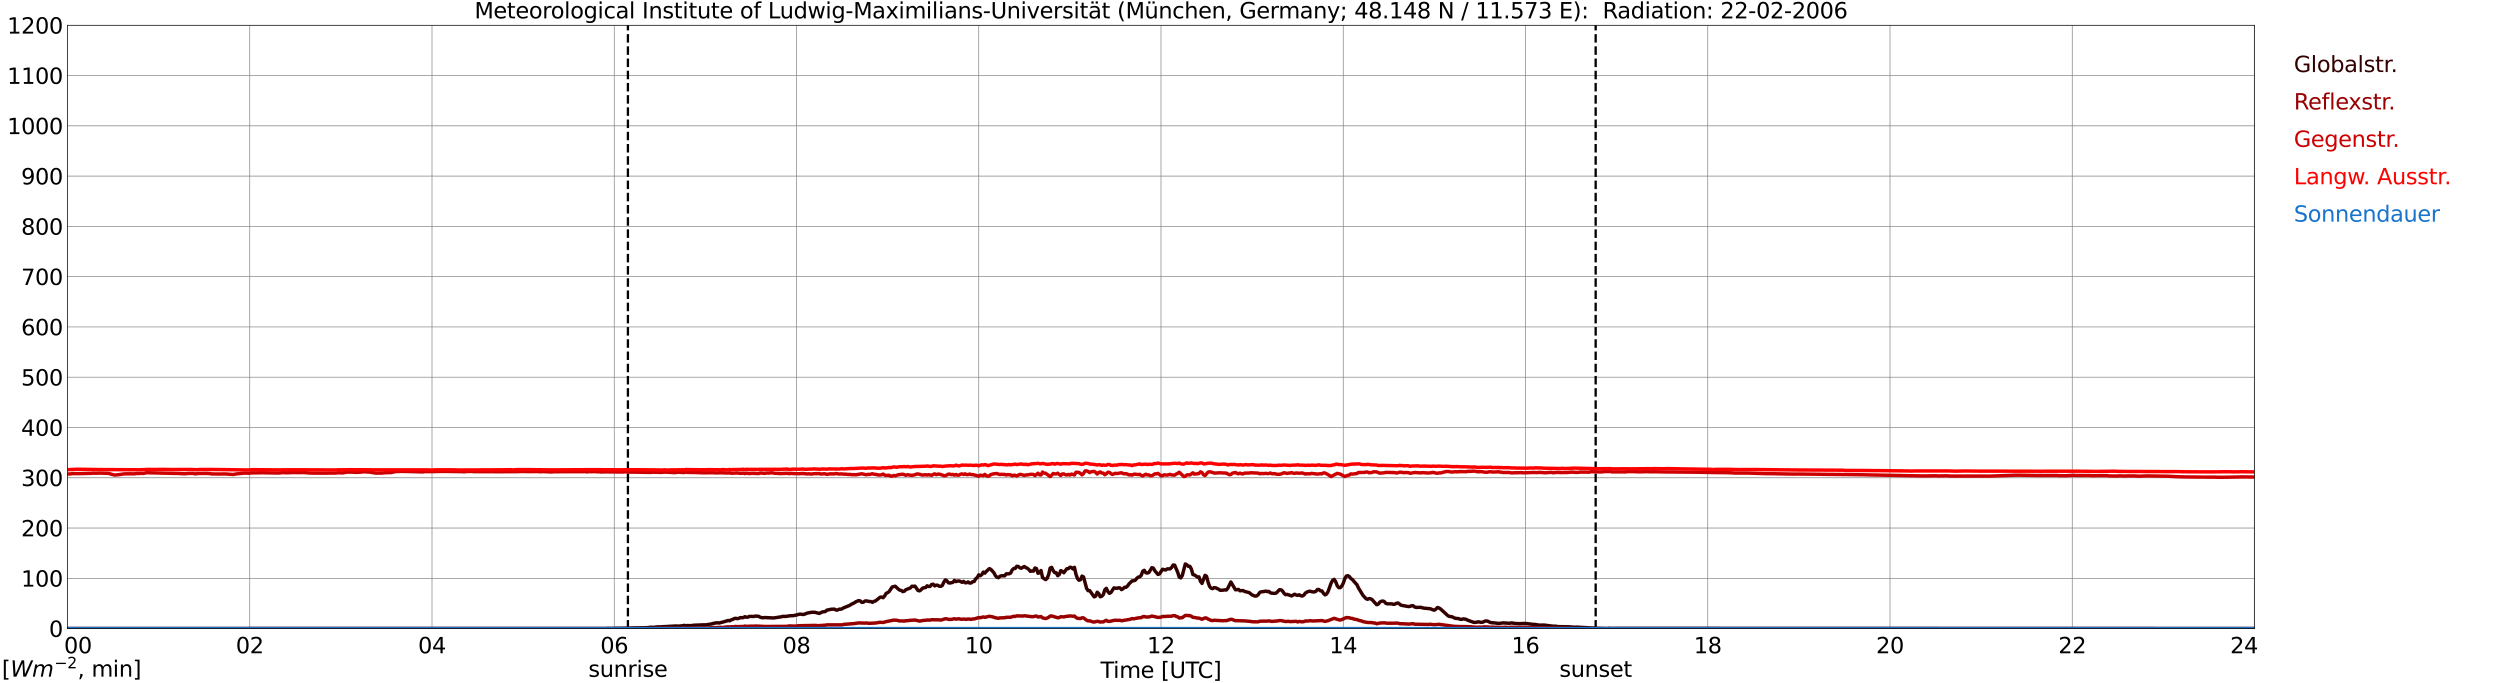 <?xml version="1.0" encoding="utf-8" standalone="no"?>
<!DOCTYPE svg PUBLIC "-//W3C//DTD SVG 1.1//EN"
  "http://www.w3.org/Graphics/SVG/1.1/DTD/svg11.dtd">
<svg xmlns:xlink="http://www.w3.org/1999/xlink" width="1085.4pt" height="296.64pt" viewBox="0 0 1085.4 296.64" xmlns="http://www.w3.org/2000/svg" version="1.1">
 <defs>
  <style type="text/css">*{stroke-linejoin: round; stroke-linecap: butt}</style>
 </defs>
 <g id="figure_1">
  <g id="patch_1">
   <path d="M 0 296.64 
L 1085.4 296.64 
L 1085.4 0 
L 0 0 
z
" style="fill: #ffffff"/>
  </g>
  <g id="axes_1">
   <g id="patch_2">
    <path d="M 29.306 272.909 
L 978.814 272.909 
L 978.814 10.976 
L 29.306 10.976 
z
" style="fill: #ffffff"/>
   </g>
   <g id="patch_3">
    <path d="M 978.814 272.909 
L 978.814 272.909 
L 978.814 10.976 
L 978.814 10.976 
z
" clip-path="url(#p9319f2ccad)" style="fill: #d3d3d3; opacity: 0.25; stroke: #d3d3d3; stroke-linejoin: miter"/>
   </g>
   <g id="matplotlib.axis_1">
    <g id="xtick_1">
     <g id="line2d_1">
      <path d="M 29.306 272.909 
L 29.306 10.976 
" clip-path="url(#p9319f2ccad)" style="fill: none; stroke: #808080; stroke-width: 0.3; stroke-linecap: square"/>
     </g>
     <g id="line2d_2"/>
     <g id="text_1">
      <!--    00 -->
      <g transform="translate(18.733 283.627) scale(0.095 -0.095)">
       <defs>
        <path id="DejaVuSans-20" transform="scale(0.016)"/>
        <path id="DejaVuSans-30" d="M 2034 4250 
Q 1547 4250 1301 3770 
Q 1056 3291 1056 2328 
Q 1056 1369 1301 889 
Q 1547 409 2034 409 
Q 2525 409 2770 889 
Q 3016 1369 3016 2328 
Q 3016 3291 2770 3770 
Q 2525 4250 2034 4250 
z
M 2034 4750 
Q 2819 4750 3233 4129 
Q 3647 3509 3647 2328 
Q 3647 1150 3233 529 
Q 2819 -91 2034 -91 
Q 1250 -91 836 529 
Q 422 1150 422 2328 
Q 422 3509 836 4129 
Q 1250 4750 2034 4750 
z
" transform="scale(0.016)"/>
       </defs>
       <use xlink:href="#DejaVuSans-20"/>
       <use xlink:href="#DejaVuSans-20" transform="translate(31.787 0)"/>
       <use xlink:href="#DejaVuSans-20" transform="translate(63.574 0)"/>
       <use xlink:href="#DejaVuSans-30" transform="translate(95.361 0)"/>
       <use xlink:href="#DejaVuSans-30" transform="translate(158.984 0)"/>
      </g>
     </g>
    </g>
    <g id="xtick_2">
     <g id="line2d_3">
      <path d="M 108.431 272.909 
L 108.431 10.976 
" clip-path="url(#p9319f2ccad)" style="fill: none; stroke: #808080; stroke-width: 0.3; stroke-linecap: square"/>
     </g>
     <g id="line2d_4"/>
     <g id="text_2">
      <!-- 02 -->
      <g transform="translate(102.387 283.627) scale(0.095 -0.095)">
       <defs>
        <path id="DejaVuSans-32" d="M 1228 531 
L 3431 531 
L 3431 0 
L 469 0 
L 469 531 
Q 828 903 1448 1529 
Q 2069 2156 2228 2338 
Q 2531 2678 2651 2914 
Q 2772 3150 2772 3378 
Q 2772 3750 2511 3984 
Q 2250 4219 1831 4219 
Q 1534 4219 1204 4116 
Q 875 4013 500 3803 
L 500 4441 
Q 881 4594 1212 4672 
Q 1544 4750 1819 4750 
Q 2544 4750 2975 4387 
Q 3406 4025 3406 3419 
Q 3406 3131 3298 2873 
Q 3191 2616 2906 2266 
Q 2828 2175 2409 1742 
Q 1991 1309 1228 531 
z
" transform="scale(0.016)"/>
       </defs>
       <use xlink:href="#DejaVuSans-30"/>
       <use xlink:href="#DejaVuSans-32" transform="translate(63.623 0)"/>
      </g>
     </g>
    </g>
    <g id="xtick_3">
     <g id="line2d_5">
      <path d="M 187.557 272.909 
L 187.557 10.976 
" clip-path="url(#p9319f2ccad)" style="fill: none; stroke: #808080; stroke-width: 0.3; stroke-linecap: square"/>
     </g>
     <g id="line2d_6"/>
     <g id="text_3">
      <!-- 04 -->
      <g transform="translate(181.513 283.627) scale(0.095 -0.095)">
       <defs>
        <path id="DejaVuSans-34" d="M 2419 4116 
L 825 1625 
L 2419 1625 
L 2419 4116 
z
M 2253 4666 
L 3047 4666 
L 3047 1625 
L 3713 1625 
L 3713 1100 
L 3047 1100 
L 3047 0 
L 2419 0 
L 2419 1100 
L 313 1100 
L 313 1709 
L 2253 4666 
z
" transform="scale(0.016)"/>
       </defs>
       <use xlink:href="#DejaVuSans-30"/>
       <use xlink:href="#DejaVuSans-34" transform="translate(63.623 0)"/>
      </g>
     </g>
    </g>
    <g id="xtick_4">
     <g id="line2d_7">
      <path d="M 266.683 272.909 
L 266.683 10.976 
" clip-path="url(#p9319f2ccad)" style="fill: none; stroke: #808080; stroke-width: 0.3; stroke-linecap: square"/>
     </g>
     <g id="line2d_8"/>
     <g id="text_4">
      <!-- 06 -->
      <g transform="translate(260.638 283.627) scale(0.095 -0.095)">
       <defs>
        <path id="DejaVuSans-36" d="M 2113 2584 
Q 1688 2584 1439 2293 
Q 1191 2003 1191 1497 
Q 1191 994 1439 701 
Q 1688 409 2113 409 
Q 2538 409 2786 701 
Q 3034 994 3034 1497 
Q 3034 2003 2786 2293 
Q 2538 2584 2113 2584 
z
M 3366 4563 
L 3366 3988 
Q 3128 4100 2886 4159 
Q 2644 4219 2406 4219 
Q 1781 4219 1451 3797 
Q 1122 3375 1075 2522 
Q 1259 2794 1537 2939 
Q 1816 3084 2150 3084 
Q 2853 3084 3261 2657 
Q 3669 2231 3669 1497 
Q 3669 778 3244 343 
Q 2819 -91 2113 -91 
Q 1303 -91 875 529 
Q 447 1150 447 2328 
Q 447 3434 972 4092 
Q 1497 4750 2381 4750 
Q 2619 4750 2861 4703 
Q 3103 4656 3366 4563 
z
" transform="scale(0.016)"/>
       </defs>
       <use xlink:href="#DejaVuSans-30"/>
       <use xlink:href="#DejaVuSans-36" transform="translate(63.623 0)"/>
      </g>
     </g>
    </g>
    <g id="xtick_5">
     <g id="line2d_9">
      <path d="M 345.808 272.909 
L 345.808 10.976 
" clip-path="url(#p9319f2ccad)" style="fill: none; stroke: #808080; stroke-width: 0.3; stroke-linecap: square"/>
     </g>
     <g id="line2d_10"/>
     <g id="text_5">
      <!-- 08 -->
      <g transform="translate(339.764 283.627) scale(0.095 -0.095)">
       <defs>
        <path id="DejaVuSans-38" d="M 2034 2216 
Q 1584 2216 1326 1975 
Q 1069 1734 1069 1313 
Q 1069 891 1326 650 
Q 1584 409 2034 409 
Q 2484 409 2743 651 
Q 3003 894 3003 1313 
Q 3003 1734 2745 1975 
Q 2488 2216 2034 2216 
z
M 1403 2484 
Q 997 2584 770 2862 
Q 544 3141 544 3541 
Q 544 4100 942 4425 
Q 1341 4750 2034 4750 
Q 2731 4750 3128 4425 
Q 3525 4100 3525 3541 
Q 3525 3141 3298 2862 
Q 3072 2584 2669 2484 
Q 3125 2378 3379 2068 
Q 3634 1759 3634 1313 
Q 3634 634 3220 271 
Q 2806 -91 2034 -91 
Q 1263 -91 848 271 
Q 434 634 434 1313 
Q 434 1759 690 2068 
Q 947 2378 1403 2484 
z
M 1172 3481 
Q 1172 3119 1398 2916 
Q 1625 2713 2034 2713 
Q 2441 2713 2670 2916 
Q 2900 3119 2900 3481 
Q 2900 3844 2670 4047 
Q 2441 4250 2034 4250 
Q 1625 4250 1398 4047 
Q 1172 3844 1172 3481 
z
" transform="scale(0.016)"/>
       </defs>
       <use xlink:href="#DejaVuSans-30"/>
       <use xlink:href="#DejaVuSans-38" transform="translate(63.623 0)"/>
      </g>
     </g>
    </g>
    <g id="xtick_6">
     <g id="line2d_11">
      <path d="M 424.934 272.909 
L 424.934 10.976 
" clip-path="url(#p9319f2ccad)" style="fill: none; stroke: #808080; stroke-width: 0.3; stroke-linecap: square"/>
     </g>
     <g id="line2d_12"/>
     <g id="text_6">
      <!-- 10 -->
      <g transform="translate(418.89 283.627) scale(0.095 -0.095)">
       <defs>
        <path id="DejaVuSans-31" d="M 794 531 
L 1825 531 
L 1825 4091 
L 703 3866 
L 703 4441 
L 1819 4666 
L 2450 4666 
L 2450 531 
L 3481 531 
L 3481 0 
L 794 0 
L 794 531 
z
" transform="scale(0.016)"/>
       </defs>
       <use xlink:href="#DejaVuSans-31"/>
       <use xlink:href="#DejaVuSans-30" transform="translate(63.623 0)"/>
      </g>
     </g>
    </g>
    <g id="xtick_7">
     <g id="line2d_13">
      <path d="M 504.06 272.909 
L 504.06 10.976 
" clip-path="url(#p9319f2ccad)" style="fill: none; stroke: #808080; stroke-width: 0.3; stroke-linecap: square"/>
     </g>
     <g id="line2d_14"/>
     <g id="text_7">
      <!-- 12 -->
      <g transform="translate(498.015 283.627) scale(0.095 -0.095)">
       <use xlink:href="#DejaVuSans-31"/>
       <use xlink:href="#DejaVuSans-32" transform="translate(63.623 0)"/>
      </g>
     </g>
    </g>
    <g id="xtick_8">
     <g id="line2d_15">
      <path d="M 583.185 272.909 
L 583.185 10.976 
" clip-path="url(#p9319f2ccad)" style="fill: none; stroke: #808080; stroke-width: 0.3; stroke-linecap: square"/>
     </g>
     <g id="line2d_16"/>
     <g id="text_8">
      <!-- 14 -->
      <g transform="translate(577.141 283.627) scale(0.095 -0.095)">
       <use xlink:href="#DejaVuSans-31"/>
       <use xlink:href="#DejaVuSans-34" transform="translate(63.623 0)"/>
      </g>
     </g>
    </g>
    <g id="xtick_9">
     <g id="line2d_17">
      <path d="M 662.311 272.909 
L 662.311 10.976 
" clip-path="url(#p9319f2ccad)" style="fill: none; stroke: #808080; stroke-width: 0.3; stroke-linecap: square"/>
     </g>
     <g id="line2d_18"/>
     <g id="text_9">
      <!-- 16 -->
      <g transform="translate(656.267 283.627) scale(0.095 -0.095)">
       <use xlink:href="#DejaVuSans-31"/>
       <use xlink:href="#DejaVuSans-36" transform="translate(63.623 0)"/>
      </g>
     </g>
    </g>
    <g id="xtick_10">
     <g id="line2d_19">
      <path d="M 741.437 272.909 
L 741.437 10.976 
" clip-path="url(#p9319f2ccad)" style="fill: none; stroke: #808080; stroke-width: 0.3; stroke-linecap: square"/>
     </g>
     <g id="line2d_20"/>
     <g id="text_10">
      <!-- 18 -->
      <g transform="translate(735.392 283.627) scale(0.095 -0.095)">
       <use xlink:href="#DejaVuSans-31"/>
       <use xlink:href="#DejaVuSans-38" transform="translate(63.623 0)"/>
      </g>
     </g>
    </g>
    <g id="xtick_11">
     <g id="line2d_21">
      <path d="M 820.562 272.909 
L 820.562 10.976 
" clip-path="url(#p9319f2ccad)" style="fill: none; stroke: #808080; stroke-width: 0.3; stroke-linecap: square"/>
     </g>
     <g id="line2d_22"/>
     <g id="text_11">
      <!-- 20 -->
      <g transform="translate(814.518 283.627) scale(0.095 -0.095)">
       <use xlink:href="#DejaVuSans-32"/>
       <use xlink:href="#DejaVuSans-30" transform="translate(63.623 0)"/>
      </g>
     </g>
    </g>
    <g id="xtick_12">
     <g id="line2d_23">
      <path d="M 899.688 272.909 
L 899.688 10.976 
" clip-path="url(#p9319f2ccad)" style="fill: none; stroke: #808080; stroke-width: 0.3; stroke-linecap: square"/>
     </g>
     <g id="line2d_24"/>
     <g id="text_12">
      <!-- 22 -->
      <g transform="translate(893.644 283.627) scale(0.095 -0.095)">
       <use xlink:href="#DejaVuSans-32"/>
       <use xlink:href="#DejaVuSans-32" transform="translate(63.623 0)"/>
      </g>
     </g>
    </g>
    <g id="xtick_13">
     <g id="line2d_25">
      <path d="M 978.814 272.909 
L 978.814 10.976 
" clip-path="url(#p9319f2ccad)" style="fill: none; stroke: #808080; stroke-width: 0.3; stroke-linecap: square"/>
     </g>
     <g id="line2d_26"/>
     <g id="text_13">
      <!-- 24    -->
      <g transform="translate(968.241 283.627) scale(0.095 -0.095)">
       <use xlink:href="#DejaVuSans-32"/>
       <use xlink:href="#DejaVuSans-34" transform="translate(63.623 0)"/>
       <use xlink:href="#DejaVuSans-20" transform="translate(127.246 0)"/>
       <use xlink:href="#DejaVuSans-20" transform="translate(159.033 0)"/>
       <use xlink:href="#DejaVuSans-20" transform="translate(190.82 0)"/>
      </g>
     </g>
    </g>
    <g id="text_14">
     <!-- Time [UTC] -->
     <g transform="translate(477.806 294.322) scale(0.095 -0.095)">
      <defs>
       <path id="DejaVuSans-54" d="M -19 4666 
L 3928 4666 
L 3928 4134 
L 2272 4134 
L 2272 0 
L 1638 0 
L 1638 4134 
L -19 4134 
L -19 4666 
z
" transform="scale(0.016)"/>
       <path id="DejaVuSans-69" d="M 603 3500 
L 1178 3500 
L 1178 0 
L 603 0 
L 603 3500 
z
M 603 4863 
L 1178 4863 
L 1178 4134 
L 603 4134 
L 603 4863 
z
" transform="scale(0.016)"/>
       <path id="DejaVuSans-6d" d="M 3328 2828 
Q 3544 3216 3844 3400 
Q 4144 3584 4550 3584 
Q 5097 3584 5394 3201 
Q 5691 2819 5691 2113 
L 5691 0 
L 5113 0 
L 5113 2094 
Q 5113 2597 4934 2840 
Q 4756 3084 4391 3084 
Q 3944 3084 3684 2787 
Q 3425 2491 3425 1978 
L 3425 0 
L 2847 0 
L 2847 2094 
Q 2847 2600 2669 2842 
Q 2491 3084 2119 3084 
Q 1678 3084 1418 2786 
Q 1159 2488 1159 1978 
L 1159 0 
L 581 0 
L 581 3500 
L 1159 3500 
L 1159 2956 
Q 1356 3278 1631 3431 
Q 1906 3584 2284 3584 
Q 2666 3584 2933 3390 
Q 3200 3197 3328 2828 
z
" transform="scale(0.016)"/>
       <path id="DejaVuSans-65" d="M 3597 1894 
L 3597 1613 
L 953 1613 
Q 991 1019 1311 708 
Q 1631 397 2203 397 
Q 2534 397 2845 478 
Q 3156 559 3463 722 
L 3463 178 
Q 3153 47 2828 -22 
Q 2503 -91 2169 -91 
Q 1331 -91 842 396 
Q 353 884 353 1716 
Q 353 2575 817 3079 
Q 1281 3584 2069 3584 
Q 2775 3584 3186 3129 
Q 3597 2675 3597 1894 
z
M 3022 2063 
Q 3016 2534 2758 2815 
Q 2500 3097 2075 3097 
Q 1594 3097 1305 2825 
Q 1016 2553 972 2059 
L 3022 2063 
z
" transform="scale(0.016)"/>
       <path id="DejaVuSans-5b" d="M 550 4863 
L 1875 4863 
L 1875 4416 
L 1125 4416 
L 1125 -397 
L 1875 -397 
L 1875 -844 
L 550 -844 
L 550 4863 
z
" transform="scale(0.016)"/>
       <path id="DejaVuSans-55" d="M 556 4666 
L 1191 4666 
L 1191 1831 
Q 1191 1081 1462 751 
Q 1734 422 2344 422 
Q 2950 422 3222 751 
Q 3494 1081 3494 1831 
L 3494 4666 
L 4128 4666 
L 4128 1753 
Q 4128 841 3676 375 
Q 3225 -91 2344 -91 
Q 1459 -91 1007 375 
Q 556 841 556 1753 
L 556 4666 
z
" transform="scale(0.016)"/>
       <path id="DejaVuSans-43" d="M 4122 4306 
L 4122 3641 
Q 3803 3938 3442 4084 
Q 3081 4231 2675 4231 
Q 1875 4231 1450 3742 
Q 1025 3253 1025 2328 
Q 1025 1406 1450 917 
Q 1875 428 2675 428 
Q 3081 428 3442 575 
Q 3803 722 4122 1019 
L 4122 359 
Q 3791 134 3420 21 
Q 3050 -91 2638 -91 
Q 1578 -91 968 557 
Q 359 1206 359 2328 
Q 359 3453 968 4101 
Q 1578 4750 2638 4750 
Q 3056 4750 3426 4639 
Q 3797 4528 4122 4306 
z
" transform="scale(0.016)"/>
       <path id="DejaVuSans-5d" d="M 1947 4863 
L 1947 -844 
L 622 -844 
L 622 -397 
L 1369 -397 
L 1369 4416 
L 622 4416 
L 622 4863 
L 1947 4863 
z
" transform="scale(0.016)"/>
      </defs>
      <use xlink:href="#DejaVuSans-54"/>
      <use xlink:href="#DejaVuSans-69" transform="translate(57.959 0)"/>
      <use xlink:href="#DejaVuSans-6d" transform="translate(85.742 0)"/>
      <use xlink:href="#DejaVuSans-65" transform="translate(183.154 0)"/>
      <use xlink:href="#DejaVuSans-20" transform="translate(244.678 0)"/>
      <use xlink:href="#DejaVuSans-5b" transform="translate(276.465 0)"/>
      <use xlink:href="#DejaVuSans-55" transform="translate(315.479 0)"/>
      <use xlink:href="#DejaVuSans-54" transform="translate(388.672 0)"/>
      <use xlink:href="#DejaVuSans-43" transform="translate(443.881 0)"/>
      <use xlink:href="#DejaVuSans-5d" transform="translate(513.705 0)"/>
     </g>
    </g>
   </g>
   <g id="matplotlib.axis_2">
    <g id="ytick_1">
     <g id="line2d_27">
      <path d="M 29.306 272.909 
L 978.814 272.909 
" clip-path="url(#p9319f2ccad)" style="fill: none; stroke: #808080; stroke-width: 0.3; stroke-linecap: square"/>
     </g>
     <g id="line2d_28"/>
     <g id="text_15">
      <!-- 0 -->
      <g transform="translate(21.261 276.518) scale(0.095 -0.095)">
       <use xlink:href="#DejaVuSans-30"/>
      </g>
     </g>
    </g>
    <g id="ytick_2">
     <g id="line2d_29">
      <path d="M 29.306 251.081 
L 978.814 251.081 
" clip-path="url(#p9319f2ccad)" style="fill: none; stroke: #808080; stroke-width: 0.3; stroke-linecap: square"/>
     </g>
     <g id="line2d_30"/>
     <g id="text_16">
      <!-- 100 -->
      <g transform="translate(9.173 254.69) scale(0.095 -0.095)">
       <use xlink:href="#DejaVuSans-31"/>
       <use xlink:href="#DejaVuSans-30" transform="translate(63.623 0)"/>
       <use xlink:href="#DejaVuSans-30" transform="translate(127.246 0)"/>
      </g>
     </g>
    </g>
    <g id="ytick_3">
     <g id="line2d_31">
      <path d="M 29.306 229.253 
L 978.814 229.253 
" clip-path="url(#p9319f2ccad)" style="fill: none; stroke: #808080; stroke-width: 0.3; stroke-linecap: square"/>
     </g>
     <g id="line2d_32"/>
     <g id="text_17">
      <!-- 200 -->
      <g transform="translate(9.173 232.863) scale(0.095 -0.095)">
       <use xlink:href="#DejaVuSans-32"/>
       <use xlink:href="#DejaVuSans-30" transform="translate(63.623 0)"/>
       <use xlink:href="#DejaVuSans-30" transform="translate(127.246 0)"/>
      </g>
     </g>
    </g>
    <g id="ytick_4">
     <g id="line2d_33">
      <path d="M 29.306 207.426 
L 978.814 207.426 
" clip-path="url(#p9319f2ccad)" style="fill: none; stroke: #808080; stroke-width: 0.3; stroke-linecap: square"/>
     </g>
     <g id="line2d_34"/>
     <g id="text_18">
      <!-- 300 -->
      <g transform="translate(9.173 211.035) scale(0.095 -0.095)">
       <defs>
        <path id="DejaVuSans-33" d="M 2597 2516 
Q 3050 2419 3304 2112 
Q 3559 1806 3559 1356 
Q 3559 666 3084 287 
Q 2609 -91 1734 -91 
Q 1441 -91 1130 -33 
Q 819 25 488 141 
L 488 750 
Q 750 597 1062 519 
Q 1375 441 1716 441 
Q 2309 441 2620 675 
Q 2931 909 2931 1356 
Q 2931 1769 2642 2001 
Q 2353 2234 1838 2234 
L 1294 2234 
L 1294 2753 
L 1863 2753 
Q 2328 2753 2575 2939 
Q 2822 3125 2822 3475 
Q 2822 3834 2567 4026 
Q 2313 4219 1838 4219 
Q 1578 4219 1281 4162 
Q 984 4106 628 3988 
L 628 4550 
Q 988 4650 1302 4700 
Q 1616 4750 1894 4750 
Q 2613 4750 3031 4423 
Q 3450 4097 3450 3541 
Q 3450 3153 3228 2886 
Q 3006 2619 2597 2516 
z
" transform="scale(0.016)"/>
       </defs>
       <use xlink:href="#DejaVuSans-33"/>
       <use xlink:href="#DejaVuSans-30" transform="translate(63.623 0)"/>
       <use xlink:href="#DejaVuSans-30" transform="translate(127.246 0)"/>
      </g>
     </g>
    </g>
    <g id="ytick_5">
     <g id="line2d_35">
      <path d="M 29.306 185.598 
L 978.814 185.598 
" clip-path="url(#p9319f2ccad)" style="fill: none; stroke: #808080; stroke-width: 0.3; stroke-linecap: square"/>
     </g>
     <g id="line2d_36"/>
     <g id="text_19">
      <!-- 400 -->
      <g transform="translate(9.173 189.207) scale(0.095 -0.095)">
       <use xlink:href="#DejaVuSans-34"/>
       <use xlink:href="#DejaVuSans-30" transform="translate(63.623 0)"/>
       <use xlink:href="#DejaVuSans-30" transform="translate(127.246 0)"/>
      </g>
     </g>
    </g>
    <g id="ytick_6">
     <g id="line2d_37">
      <path d="M 29.306 163.77 
L 978.814 163.77 
" clip-path="url(#p9319f2ccad)" style="fill: none; stroke: #808080; stroke-width: 0.3; stroke-linecap: square"/>
     </g>
     <g id="line2d_38"/>
     <g id="text_20">
      <!-- 500 -->
      <g transform="translate(9.173 167.379) scale(0.095 -0.095)">
       <defs>
        <path id="DejaVuSans-35" d="M 691 4666 
L 3169 4666 
L 3169 4134 
L 1269 4134 
L 1269 2991 
Q 1406 3038 1543 3061 
Q 1681 3084 1819 3084 
Q 2600 3084 3056 2656 
Q 3513 2228 3513 1497 
Q 3513 744 3044 326 
Q 2575 -91 1722 -91 
Q 1428 -91 1123 -41 
Q 819 9 494 109 
L 494 744 
Q 775 591 1075 516 
Q 1375 441 1709 441 
Q 2250 441 2565 725 
Q 2881 1009 2881 1497 
Q 2881 1984 2565 2268 
Q 2250 2553 1709 2553 
Q 1456 2553 1204 2497 
Q 953 2441 691 2322 
L 691 4666 
z
" transform="scale(0.016)"/>
       </defs>
       <use xlink:href="#DejaVuSans-35"/>
       <use xlink:href="#DejaVuSans-30" transform="translate(63.623 0)"/>
       <use xlink:href="#DejaVuSans-30" transform="translate(127.246 0)"/>
      </g>
     </g>
    </g>
    <g id="ytick_7">
     <g id="line2d_39">
      <path d="M 29.306 141.942 
L 978.814 141.942 
" clip-path="url(#p9319f2ccad)" style="fill: none; stroke: #808080; stroke-width: 0.3; stroke-linecap: square"/>
     </g>
     <g id="line2d_40"/>
     <g id="text_21">
      <!-- 600 -->
      <g transform="translate(9.173 145.551) scale(0.095 -0.095)">
       <use xlink:href="#DejaVuSans-36"/>
       <use xlink:href="#DejaVuSans-30" transform="translate(63.623 0)"/>
       <use xlink:href="#DejaVuSans-30" transform="translate(127.246 0)"/>
      </g>
     </g>
    </g>
    <g id="ytick_8">
     <g id="line2d_41">
      <path d="M 29.306 120.114 
L 978.814 120.114 
" clip-path="url(#p9319f2ccad)" style="fill: none; stroke: #808080; stroke-width: 0.3; stroke-linecap: square"/>
     </g>
     <g id="line2d_42"/>
     <g id="text_22">
      <!-- 700 -->
      <g transform="translate(9.173 123.724) scale(0.095 -0.095)">
       <defs>
        <path id="DejaVuSans-37" d="M 525 4666 
L 3525 4666 
L 3525 4397 
L 1831 0 
L 1172 0 
L 2766 4134 
L 525 4134 
L 525 4666 
z
" transform="scale(0.016)"/>
       </defs>
       <use xlink:href="#DejaVuSans-37"/>
       <use xlink:href="#DejaVuSans-30" transform="translate(63.623 0)"/>
       <use xlink:href="#DejaVuSans-30" transform="translate(127.246 0)"/>
      </g>
     </g>
    </g>
    <g id="ytick_9">
     <g id="line2d_43">
      <path d="M 29.306 98.287 
L 978.814 98.287 
" clip-path="url(#p9319f2ccad)" style="fill: none; stroke: #808080; stroke-width: 0.3; stroke-linecap: square"/>
     </g>
     <g id="line2d_44"/>
     <g id="text_23">
      <!-- 800 -->
      <g transform="translate(9.173 101.896) scale(0.095 -0.095)">
       <use xlink:href="#DejaVuSans-38"/>
       <use xlink:href="#DejaVuSans-30" transform="translate(63.623 0)"/>
       <use xlink:href="#DejaVuSans-30" transform="translate(127.246 0)"/>
      </g>
     </g>
    </g>
    <g id="ytick_10">
     <g id="line2d_45">
      <path d="M 29.306 76.459 
L 978.814 76.459 
" clip-path="url(#p9319f2ccad)" style="fill: none; stroke: #808080; stroke-width: 0.3; stroke-linecap: square"/>
     </g>
     <g id="line2d_46"/>
     <g id="text_24">
      <!-- 900 -->
      <g transform="translate(9.173 80.068) scale(0.095 -0.095)">
       <defs>
        <path id="DejaVuSans-39" d="M 703 97 
L 703 672 
Q 941 559 1184 500 
Q 1428 441 1663 441 
Q 2288 441 2617 861 
Q 2947 1281 2994 2138 
Q 2813 1869 2534 1725 
Q 2256 1581 1919 1581 
Q 1219 1581 811 2004 
Q 403 2428 403 3163 
Q 403 3881 828 4315 
Q 1253 4750 1959 4750 
Q 2769 4750 3195 4129 
Q 3622 3509 3622 2328 
Q 3622 1225 3098 567 
Q 2575 -91 1691 -91 
Q 1453 -91 1209 -44 
Q 966 3 703 97 
z
M 1959 2075 
Q 2384 2075 2632 2365 
Q 2881 2656 2881 3163 
Q 2881 3666 2632 3958 
Q 2384 4250 1959 4250 
Q 1534 4250 1286 3958 
Q 1038 3666 1038 3163 
Q 1038 2656 1286 2365 
Q 1534 2075 1959 2075 
z
" transform="scale(0.016)"/>
       </defs>
       <use xlink:href="#DejaVuSans-39"/>
       <use xlink:href="#DejaVuSans-30" transform="translate(63.623 0)"/>
       <use xlink:href="#DejaVuSans-30" transform="translate(127.246 0)"/>
      </g>
     </g>
    </g>
    <g id="ytick_11">
     <g id="line2d_47">
      <path d="M 29.306 54.631 
L 978.814 54.631 
" clip-path="url(#p9319f2ccad)" style="fill: none; stroke: #808080; stroke-width: 0.3; stroke-linecap: square"/>
     </g>
     <g id="line2d_48"/>
     <g id="text_25">
      <!-- 1000 -->
      <g transform="translate(3.128 58.24) scale(0.095 -0.095)">
       <use xlink:href="#DejaVuSans-31"/>
       <use xlink:href="#DejaVuSans-30" transform="translate(63.623 0)"/>
       <use xlink:href="#DejaVuSans-30" transform="translate(127.246 0)"/>
       <use xlink:href="#DejaVuSans-30" transform="translate(190.869 0)"/>
      </g>
     </g>
    </g>
    <g id="ytick_12">
     <g id="line2d_49">
      <path d="M 29.306 32.803 
L 978.814 32.803 
" clip-path="url(#p9319f2ccad)" style="fill: none; stroke: #808080; stroke-width: 0.3; stroke-linecap: square"/>
     </g>
     <g id="line2d_50"/>
     <g id="text_26">
      <!-- 1100 -->
      <g transform="translate(3.128 36.413) scale(0.095 -0.095)">
       <use xlink:href="#DejaVuSans-31"/>
       <use xlink:href="#DejaVuSans-31" transform="translate(63.623 0)"/>
       <use xlink:href="#DejaVuSans-30" transform="translate(127.246 0)"/>
       <use xlink:href="#DejaVuSans-30" transform="translate(190.869 0)"/>
      </g>
     </g>
    </g>
    <g id="ytick_13">
     <g id="line2d_51">
      <path d="M 29.306 10.976 
L 978.814 10.976 
" clip-path="url(#p9319f2ccad)" style="fill: none; stroke: #808080; stroke-width: 0.3; stroke-linecap: square"/>
     </g>
     <g id="line2d_52"/>
     <g id="text_27">
      <!-- 1200 -->
      <g transform="translate(3.128 14.585) scale(0.095 -0.095)">
       <use xlink:href="#DejaVuSans-31"/>
       <use xlink:href="#DejaVuSans-32" transform="translate(63.623 0)"/>
       <use xlink:href="#DejaVuSans-30" transform="translate(127.246 0)"/>
       <use xlink:href="#DejaVuSans-30" transform="translate(190.869 0)"/>
      </g>
     </g>
    </g>
   </g>
   <g id="line2d_53">
    <path d="M 272.617 272.909 
L 272.617 10.976 
" clip-path="url(#p9319f2ccad)" style="fill: none; stroke-dasharray: 3.7,1.6; stroke-dashoffset: 0; stroke: #000000"/>
   </g>
   <g id="line2d_54">
    <path d="M 692.774 272.909 
L 692.774 10.976 
" clip-path="url(#p9319f2ccad)" style="fill: none; stroke-dasharray: 3.7,1.6; stroke-dashoffset: 0; stroke: #000000"/>
   </g>
   <g id="line2d_55">
    <path d="M 29.306 272.909 
L 263.386 272.87 
L 264.045 272.778 
L 264.705 272.87 
L 267.342 272.778 
L 268.661 272.778 
L 273.277 272.686 
L 275.914 272.594 
L 277.233 272.594 
L 278.552 272.549 
L 279.211 272.594 
L 279.87 272.503 
L 280.53 272.549 
L 282.508 272.319 
L 283.827 272.365 
L 285.805 272.136 
L 286.464 272.182 
L 287.783 272.09 
L 293.717 271.769 
L 294.377 271.861 
L 296.355 271.678 
L 297.014 271.497 
L 297.674 271.678 
L 298.333 271.588 
L 300.311 271.632 
L 300.971 271.451 
L 303.608 271.359 
L 305.586 271.267 
L 306.246 271.313 
L 308.883 270.901 
L 310.202 270.534 
L 311.521 270.396 
L 312.18 270.488 
L 314.158 269.986 
L 316.136 269.39 
L 316.796 269.528 
L 317.455 269.115 
L 318.114 268.934 
L 318.774 268.567 
L 319.433 268.43 
L 320.093 268.613 
L 320.752 268.476 
L 321.411 268.155 
L 322.73 268.155 
L 323.39 267.744 
L 324.049 267.971 
L 324.708 267.926 
L 325.368 267.607 
L 327.346 267.653 
L 328.005 267.469 
L 329.324 267.561 
L 329.983 267.926 
L 330.643 268.155 
L 331.302 268.201 
L 331.961 268.109 
L 335.918 268.292 
L 339.215 267.788 
L 339.874 267.607 
L 341.193 267.607 
L 341.852 267.561 
L 342.512 267.378 
L 344.49 267.286 
L 345.808 267.011 
L 347.127 266.644 
L 347.787 266.644 
L 348.446 266.782 
L 349.105 266.736 
L 350.424 266.188 
L 352.402 265.821 
L 353.721 265.821 
L 355.699 266.326 
L 357.018 265.684 
L 358.337 265.5 
L 358.996 264.907 
L 360.974 264.494 
L 362.293 264.448 
L 362.952 264.861 
L 363.612 264.861 
L 364.271 264.494 
L 364.93 264.494 
L 365.59 264.311 
L 366.249 263.9 
L 368.887 262.846 
L 369.546 262.39 
L 370.865 261.748 
L 371.524 261.292 
L 372.843 260.742 
L 373.502 260.925 
L 374.162 261.519 
L 374.821 261.473 
L 375.481 260.971 
L 376.14 260.88 
L 377.459 261.155 
L 378.118 261.155 
L 378.777 261.519 
L 379.437 261.063 
L 380.096 260.925 
L 382.074 259.323 
L 382.734 259.186 
L 383.393 259.507 
L 384.053 258.775 
L 384.712 257.629 
L 385.371 257.311 
L 386.031 256.806 
L 387.349 254.84 
L 388.668 254.519 
L 389.987 255.754 
L 390.646 256.213 
L 391.306 256.348 
L 391.965 256.852 
L 392.624 256.669 
L 393.284 256.029 
L 395.262 255.25 
L 395.921 254.519 
L 396.581 254.565 
L 397.24 254.473 
L 398.559 256.348 
L 399.218 256.531 
L 399.878 256.075 
L 400.537 255.388 
L 401.196 255.158 
L 401.856 255.113 
L 402.515 254.336 
L 403.175 254.656 
L 403.834 254.565 
L 404.493 253.74 
L 405.153 253.65 
L 405.812 254.381 
L 406.471 254.015 
L 407.131 254.106 
L 407.79 254.519 
L 408.45 254.565 
L 409.109 254.198 
L 409.768 252.779 
L 410.428 251.773 
L 411.087 252.14 
L 411.746 253.008 
L 412.406 253.146 
L 413.725 252.825 
L 414.384 252.002 
L 415.043 252.504 
L 415.703 252.277 
L 416.362 252.231 
L 417.022 252.458 
L 417.681 252.825 
L 418.34 252.413 
L 419 253.008 
L 419.659 253.008 
L 420.318 252.642 
L 420.978 253.146 
L 421.637 253.1 
L 422.297 252.55 
L 422.956 252.458 
L 423.615 251.269 
L 424.275 250.767 
L 424.934 249.577 
L 425.593 249.942 
L 426.253 249.485 
L 426.912 248.387 
L 427.572 248.844 
L 428.231 248.067 
L 429.55 246.877 
L 430.209 247.198 
L 431.528 248.706 
L 432.187 249.942 
L 432.847 250.629 
L 433.506 250.813 
L 434.165 250.171 
L 434.825 249.987 
L 435.484 249.942 
L 436.144 250.033 
L 436.803 249.165 
L 438.122 249.119 
L 438.781 248.798 
L 439.44 247.471 
L 440.1 246.831 
L 440.759 246.785 
L 441.419 245.871 
L 442.078 245.917 
L 442.737 246.51 
L 443.397 246.694 
L 444.716 245.96 
L 445.375 246.419 
L 446.034 246.739 
L 446.694 247.287 
L 447.353 248.067 
L 448.012 247.837 
L 448.672 247.975 
L 449.331 246.602 
L 449.991 246.831 
L 450.65 248.89 
L 451.309 248.66 
L 451.969 247.7 
L 452.628 250.767 
L 453.947 251.635 
L 454.606 251.131 
L 455.266 249.485 
L 455.925 246.648 
L 456.584 246.327 
L 457.244 247.7 
L 457.903 248.615 
L 458.563 248.66 
L 459.222 249.942 
L 459.881 249.44 
L 460.541 247.746 
L 461.2 248.067 
L 461.859 248.66 
L 463.178 246.923 
L 463.838 246.877 
L 464.497 246.281 
L 465.156 246.373 
L 465.816 247.015 
L 466.475 246.327 
L 467.134 249.302 
L 467.794 251.177 
L 468.453 251.91 
L 469.113 251.681 
L 469.772 250.125 
L 470.431 250.492 
L 471.75 255.433 
L 472.409 256.44 
L 473.069 256.394 
L 475.047 259.14 
L 475.706 258.819 
L 476.366 257.127 
L 477.025 257.721 
L 477.685 259.094 
L 478.344 258.865 
L 479.003 258.179 
L 479.663 256.075 
L 480.322 255.433 
L 480.981 256.806 
L 481.641 257.584 
L 482.3 257.265 
L 483.619 255.25 
L 484.938 255.433 
L 485.597 255.204 
L 486.256 255.25 
L 486.916 255.984 
L 487.575 255.617 
L 488.235 254.975 
L 488.894 254.975 
L 489.553 254.381 
L 490.213 253.467 
L 491.532 252.186 
L 492.191 252.14 
L 492.85 251.956 
L 493.51 251.131 
L 494.169 250.583 
L 494.828 250.446 
L 495.488 249.76 
L 496.147 247.975 
L 496.807 247.608 
L 497.466 248.66 
L 498.125 248.798 
L 498.785 248.569 
L 500.103 246.464 
L 500.763 246.694 
L 501.422 247.883 
L 502.741 249.394 
L 503.4 249.165 
L 504.719 247.152 
L 506.038 247.471 
L 506.697 247.015 
L 508.016 246.969 
L 508.675 246.373 
L 509.335 245.321 
L 509.994 245.367 
L 511.313 248.479 
L 511.972 250.538 
L 512.632 250.904 
L 513.291 249.896 
L 514.61 244.862 
L 515.269 245.183 
L 515.929 245.871 
L 516.588 245.871 
L 517.247 247.06 
L 517.907 249.44 
L 518.566 249.623 
L 519.226 250.033 
L 519.885 250.583 
L 520.544 250.446 
L 521.204 252.413 
L 521.863 253.283 
L 523.182 249.804 
L 523.841 250.217 
L 524.501 252.779 
L 525.16 254.611 
L 525.819 255.388 
L 526.479 255.571 
L 527.138 255.113 
L 527.797 255.204 
L 529.116 255.846 
L 529.776 256.302 
L 531.094 256.213 
L 531.754 256.075 
L 532.413 256.167 
L 533.073 255.388 
L 534.391 252.688 
L 536.369 256.029 
L 537.029 256.029 
L 537.688 255.892 
L 538.348 256.486 
L 539.666 256.394 
L 540.326 256.761 
L 542.304 257.265 
L 543.623 258.317 
L 544.941 258.819 
L 545.601 258.729 
L 546.26 258.179 
L 546.919 257.219 
L 547.579 256.944 
L 548.898 256.806 
L 549.557 256.623 
L 550.216 256.852 
L 550.876 256.761 
L 551.535 257.357 
L 552.195 257.538 
L 553.513 257.629 
L 554.173 257.402 
L 555.491 256.029 
L 556.151 256.075 
L 556.81 256.577 
L 557.47 257.584 
L 558.129 258.179 
L 558.788 258.042 
L 560.766 258.729 
L 562.085 257.996 
L 562.745 258.317 
L 563.404 258.5 
L 564.063 258.225 
L 564.723 258.638 
L 565.382 258.775 
L 566.042 258.409 
L 566.701 257.538 
L 567.36 257.081 
L 568.02 256.806 
L 568.679 256.669 
L 569.998 256.99 
L 570.657 256.99 
L 571.317 256.715 
L 571.976 255.938 
L 572.635 255.938 
L 573.295 256.531 
L 573.954 256.577 
L 574.613 257.629 
L 575.273 258.271 
L 575.932 257.904 
L 576.592 256.852 
L 577.91 253.192 
L 578.57 251.956 
L 579.229 251.544 
L 579.889 252.504 
L 580.548 254.244 
L 581.207 255.113 
L 581.867 255.158 
L 582.526 254.473 
L 583.185 253.238 
L 583.845 251.269 
L 584.504 250.125 
L 585.164 249.942 
L 585.823 250.308 
L 586.482 251.177 
L 587.142 251.59 
L 588.46 253.146 
L 589.12 253.831 
L 589.779 255.25 
L 591.757 258.5 
L 593.076 259.919 
L 593.736 260.192 
L 594.395 259.873 
L 595.054 259.965 
L 595.714 260.329 
L 597.032 261.84 
L 597.692 262.528 
L 598.351 262.344 
L 599.011 261.473 
L 599.67 261.063 
L 600.329 260.925 
L 600.989 261.155 
L 601.648 261.932 
L 602.307 262.161 
L 604.286 262.161 
L 604.945 262.39 
L 605.604 262.298 
L 606.264 261.932 
L 606.923 261.794 
L 607.582 262.207 
L 608.242 262.755 
L 610.22 263.121 
L 611.539 263.35 
L 612.198 263.259 
L 612.858 262.984 
L 613.517 262.984 
L 614.176 263.534 
L 614.836 263.717 
L 616.814 263.671 
L 618.133 264.036 
L 620.77 264.265 
L 621.429 264.448 
L 622.089 264.769 
L 622.748 264.907 
L 623.408 264.448 
L 624.067 263.763 
L 624.726 263.944 
L 625.386 264.357 
L 626.705 265.546 
L 628.683 267.378 
L 629.342 267.653 
L 630.001 267.699 
L 630.661 267.88 
L 631.32 268.246 
L 631.98 268.476 
L 633.298 268.567 
L 633.958 268.888 
L 634.617 268.888 
L 635.276 268.705 
L 635.936 268.751 
L 636.595 268.934 
L 637.255 269.298 
L 639.892 270.215 
L 640.552 270.215 
L 641.87 269.986 
L 643.189 270.215 
L 643.848 270.078 
L 644.508 269.757 
L 645.167 269.574 
L 645.827 269.665 
L 647.145 270.307 
L 649.783 270.534 
L 650.442 270.717 
L 651.102 270.58 
L 651.761 270.58 
L 652.42 270.442 
L 654.399 270.534 
L 655.058 270.626 
L 656.377 270.442 
L 657.695 270.671 
L 659.674 270.763 
L 662.311 270.671 
L 665.608 271.084 
L 666.267 271.084 
L 668.246 271.405 
L 669.564 271.405 
L 670.224 271.359 
L 674.18 271.861 
L 675.499 271.861 
L 676.158 272.044 
L 681.433 272.136 
L 683.411 272.319 
L 684.73 272.274 
L 691.983 272.686 
L 692.643 272.64 
L 693.302 272.778 
L 697.258 272.87 
L 697.918 272.909 
L 698.577 272.778 
L 699.896 272.87 
L 701.874 272.824 
L 978.154 272.909 
L 978.154 272.909 
" clip-path="url(#p9319f2ccad)" style="fill: none; stroke: #330000; stroke-width: 1.5; stroke-linecap: square"/>
   </g>
   <g id="line2d_56">
    <path d="M 29.306 272.909 
L 284.486 272.909 
L 285.145 272.728 
L 286.464 272.773 
L 287.124 272.68 
L 289.102 272.728 
L 291.08 272.68 
L 292.399 272.728 
L 293.717 272.728 
L 296.355 272.773 
L 297.014 272.588 
L 297.674 272.773 
L 299.652 272.728 
L 302.289 272.634 
L 302.949 272.588 
L 304.267 272.68 
L 305.586 272.54 
L 306.905 272.634 
L 310.202 272.448 
L 310.861 272.494 
L 312.18 272.4 
L 312.839 272.354 
L 313.499 272.448 
L 316.136 272.121 
L 316.796 272.309 
L 317.455 272.075 
L 318.114 272.169 
L 319.433 271.981 
L 320.093 272.075 
L 322.071 271.981 
L 322.73 272.029 
L 323.39 271.796 
L 324.049 271.935 
L 326.686 271.841 
L 327.346 271.889 
L 328.005 271.796 
L 331.961 271.981 
L 333.28 271.981 
L 341.852 271.935 
L 342.512 271.75 
L 345.149 271.841 
L 347.127 271.656 
L 351.743 271.562 
L 353.721 271.516 
L 355.699 271.656 
L 356.359 271.516 
L 357.018 271.562 
L 357.677 271.425 
L 358.337 271.47 
L 358.996 271.285 
L 360.315 271.285 
L 365.59 271.285 
L 366.249 271.097 
L 370.865 270.726 
L 372.184 270.538 
L 372.843 270.447 
L 375.481 270.538 
L 376.14 270.447 
L 376.799 270.586 
L 378.118 270.586 
L 380.096 270.492 
L 382.074 270.167 
L 383.393 270.259 
L 384.712 269.888 
L 388.009 269.235 
L 389.328 269.283 
L 390.646 269.608 
L 391.306 269.563 
L 392.624 269.654 
L 393.284 269.469 
L 393.943 269.515 
L 394.603 269.375 
L 395.921 269.283 
L 397.24 269.189 
L 399.218 269.654 
L 401.196 269.329 
L 401.856 269.329 
L 402.515 269.189 
L 403.834 269.235 
L 404.493 269.05 
L 406.471 269.095 
L 407.79 269.095 
L 408.45 269.235 
L 410.428 268.631 
L 411.087 268.679 
L 411.746 268.91 
L 413.065 268.91 
L 414.384 268.631 
L 415.043 268.816 
L 416.362 268.631 
L 417.022 268.816 
L 417.681 268.864 
L 418.34 268.77 
L 419.659 268.91 
L 420.318 268.724 
L 421.637 268.91 
L 422.297 268.724 
L 422.956 268.724 
L 424.934 268.12 
L 425.593 268.211 
L 426.912 267.84 
L 427.572 268.026 
L 429.55 267.561 
L 430.869 267.792 
L 432.187 268.211 
L 433.506 268.445 
L 434.165 268.259 
L 436.144 268.211 
L 436.803 268.026 
L 438.781 267.98 
L 440.1 267.561 
L 440.759 267.653 
L 441.419 267.375 
L 444.056 267.467 
L 444.716 267.327 
L 448.012 267.747 
L 448.672 267.747 
L 449.331 267.513 
L 449.991 267.467 
L 450.65 267.886 
L 451.969 267.701 
L 452.628 268.259 
L 453.947 268.539 
L 454.606 268.351 
L 455.266 268.026 
L 455.925 267.467 
L 456.584 267.421 
L 459.222 268.211 
L 459.881 268.12 
L 460.541 267.747 
L 461.859 267.84 
L 463.178 267.561 
L 463.838 267.561 
L 464.497 267.375 
L 465.816 267.561 
L 466.475 267.467 
L 467.134 268.072 
L 467.794 268.445 
L 469.113 268.539 
L 469.772 268.211 
L 470.431 268.259 
L 471.75 269.283 
L 472.409 269.563 
L 473.069 269.515 
L 474.388 269.982 
L 475.047 270.073 
L 476.366 269.748 
L 477.025 269.842 
L 477.685 270.073 
L 478.344 269.982 
L 479.003 270.028 
L 479.663 269.608 
L 480.322 269.329 
L 480.981 269.748 
L 481.641 269.794 
L 482.96 269.515 
L 483.619 269.329 
L 484.938 269.283 
L 485.597 269.375 
L 486.256 269.283 
L 486.916 269.515 
L 490.213 268.956 
L 490.872 268.816 
L 491.532 268.539 
L 492.191 268.679 
L 493.51 268.399 
L 494.169 268.259 
L 495.488 268.166 
L 496.147 267.747 
L 496.807 267.653 
L 497.466 267.886 
L 498.785 267.886 
L 500.103 267.467 
L 501.422 267.747 
L 502.741 268.072 
L 504.06 267.932 
L 504.719 267.653 
L 506.038 267.653 
L 506.697 267.561 
L 508.016 267.561 
L 508.675 267.513 
L 509.335 267.282 
L 509.994 267.282 
L 510.654 267.607 
L 511.313 267.792 
L 511.972 268.305 
L 513.291 268.166 
L 514.61 267.188 
L 516.588 267.282 
L 517.247 267.561 
L 517.907 268.026 
L 518.566 268.072 
L 519.885 268.351 
L 520.544 268.351 
L 521.863 268.864 
L 523.182 268.259 
L 523.841 268.351 
L 524.501 268.77 
L 525.819 269.375 
L 526.479 269.423 
L 527.138 269.283 
L 531.094 269.515 
L 531.754 269.423 
L 532.413 269.469 
L 534.391 268.864 
L 535.051 268.956 
L 535.71 269.283 
L 536.369 269.469 
L 540.326 269.563 
L 542.963 269.794 
L 543.623 269.934 
L 546.26 269.982 
L 546.919 269.702 
L 550.216 269.654 
L 550.876 269.563 
L 552.195 269.794 
L 554.832 269.563 
L 555.491 269.423 
L 556.151 269.423 
L 558.129 269.842 
L 559.448 269.748 
L 560.107 269.888 
L 562.745 269.748 
L 563.404 270.028 
L 564.063 269.794 
L 565.382 269.982 
L 566.042 269.888 
L 566.701 269.608 
L 568.02 269.608 
L 568.679 269.469 
L 569.998 269.608 
L 573.954 269.423 
L 575.273 269.794 
L 576.592 269.469 
L 579.229 268.445 
L 581.207 269.095 
L 581.867 269.189 
L 582.526 269.004 
L 584.504 268.12 
L 585.823 268.211 
L 586.482 268.445 
L 587.142 268.491 
L 587.801 268.77 
L 589.12 269.004 
L 590.439 269.469 
L 591.098 269.563 
L 591.757 269.888 
L 593.736 270.259 
L 595.714 270.307 
L 596.373 270.492 
L 597.032 270.492 
L 597.692 270.818 
L 599.011 270.492 
L 600.989 270.399 
L 602.307 270.586 
L 606.923 270.538 
L 607.582 270.772 
L 610.22 270.866 
L 611.539 270.957 
L 613.517 270.772 
L 614.176 271.005 
L 619.451 271.097 
L 620.111 271.145 
L 620.77 271.005 
L 622.748 271.237 
L 624.726 271.051 
L 631.32 271.935 
L 633.958 272.029 
L 635.276 272.029 
L 638.573 272.121 
L 640.552 272.309 
L 642.53 272.261 
L 643.848 272.261 
L 644.508 272.121 
L 645.167 272.215 
L 645.827 272.169 
L 647.145 272.354 
L 647.805 272.261 
L 649.123 272.354 
L 649.783 272.309 
L 650.442 272.448 
L 651.102 272.309 
L 651.761 272.448 
L 653.08 272.354 
L 653.739 272.309 
L 654.399 272.448 
L 656.377 272.309 
L 657.695 272.4 
L 659.674 272.354 
L 665.608 272.448 
L 668.905 272.588 
L 676.158 272.68 
L 676.817 272.728 
L 677.477 272.634 
L 678.136 272.728 
L 678.796 272.634 
L 681.433 272.728 
L 682.092 272.728 
L 682.752 272.909 
L 978.154 272.909 
L 978.154 272.909 
" clip-path="url(#p9319f2ccad)" style="fill: none; stroke: #990000; stroke-width: 1.5; stroke-linecap: square"/>
   </g>
   <g id="line2d_57">
    <path d="M 29.306 205.782 
L 30.625 205.767 
L 31.284 205.616 
L 35.24 205.607 
L 38.537 205.518 
L 39.856 205.489 
L 40.515 205.387 
L 41.175 205.463 
L 43.153 205.391 
L 47.109 205.513 
L 48.428 205.908 
L 49.747 206.253 
L 51.725 206.061 
L 53.703 205.76 
L 55.022 205.695 
L 58.319 205.723 
L 59.637 205.522 
L 60.297 205.601 
L 60.956 205.492 
L 62.275 205.551 
L 63.594 205.236 
L 69.528 205.385 
L 73.484 205.478 
L 77.441 205.553 
L 80.078 205.701 
L 82.056 205.52 
L 84.034 205.551 
L 84.694 205.769 
L 86.013 205.559 
L 89.969 205.527 
L 91.288 205.625 
L 91.947 205.767 
L 95.244 205.786 
L 97.881 205.764 
L 101.178 206.013 
L 102.497 205.78 
L 103.816 205.627 
L 105.794 205.422 
L 107.113 205.378 
L 107.772 205.47 
L 109.091 205.302 
L 111.728 205.289 
L 113.707 205.245 
L 120.96 205.374 
L 122.938 205.177 
L 124.257 205.275 
L 127.553 205.155 
L 129.532 205.201 
L 132.169 205.155 
L 133.488 205.304 
L 134.807 205.38 
L 136.785 205.42 
L 145.357 205.396 
L 147.335 205.23 
L 148.654 205.341 
L 150.632 204.996 
L 152.61 204.985 
L 154.588 205.094 
L 155.907 205.044 
L 157.885 204.85 
L 158.544 204.813 
L 159.204 204.911 
L 160.523 204.974 
L 163.16 205.417 
L 165.798 205.378 
L 167.116 205.243 
L 169.754 205.177 
L 171.732 204.749 
L 174.37 204.647 
L 176.348 204.693 
L 177.666 204.717 
L 183.601 204.891 
L 184.26 204.765 
L 188.217 204.756 
L 189.535 204.699 
L 193.492 204.658 
L 200.745 204.78 
L 201.404 204.859 
L 202.723 204.706 
L 204.701 204.666 
L 206.02 204.795 
L 207.998 204.769 
L 213.273 204.767 
L 215.251 204.813 
L 224.482 204.767 
L 227.12 204.684 
L 229.098 204.754 
L 233.714 204.723 
L 234.373 204.826 
L 235.692 204.741 
L 239.648 204.926 
L 240.308 204.804 
L 254.155 204.765 
L 254.814 204.9 
L 255.473 204.797 
L 257.451 204.767 
L 258.111 204.715 
L 259.43 204.859 
L 260.089 204.795 
L 260.748 204.928 
L 262.726 204.867 
L 269.98 204.937 
L 271.958 204.83 
L 272.617 204.968 
L 275.255 204.983 
L 282.508 205.114 
L 283.167 205.011 
L 287.124 205.099 
L 288.442 204.974 
L 290.42 205.055 
L 291.739 205.129 
L 293.058 205.208 
L 294.377 205 
L 297.014 205.175 
L 297.674 204.955 
L 298.333 205.099 
L 300.311 205.123 
L 301.63 205.138 
L 304.927 205.262 
L 310.202 205.256 
L 310.861 205.341 
L 312.839 205.249 
L 316.136 205.38 
L 316.796 205.262 
L 317.455 205.478 
L 320.093 205.348 
L 321.411 205.518 
L 322.73 205.42 
L 323.39 205.633 
L 324.049 205.422 
L 325.368 205.59 
L 326.686 205.485 
L 329.324 205.605 
L 329.983 205.372 
L 331.302 205.435 
L 331.961 205.544 
L 332.621 205.367 
L 333.94 205.387 
L 334.599 205.267 
L 335.258 205.289 
L 336.577 205.513 
L 337.896 205.524 
L 338.555 205.614 
L 341.852 205.483 
L 342.512 205.671 
L 343.171 205.533 
L 345.808 205.66 
L 347.127 205.668 
L 348.446 205.555 
L 350.424 205.767 
L 351.083 205.699 
L 352.402 205.826 
L 353.062 205.681 
L 355.699 205.592 
L 356.359 205.821 
L 357.677 205.69 
L 358.337 205.727 
L 358.996 205.965 
L 360.315 205.719 
L 362.293 205.756 
L 362.952 205.575 
L 364.271 205.817 
L 364.93 205.745 
L 366.909 205.887 
L 367.568 205.889 
L 368.227 206.029 
L 368.887 205.922 
L 369.546 206.096 
L 370.865 206.068 
L 371.524 206.144 
L 374.162 205.692 
L 376.14 206.142 
L 376.799 205.943 
L 377.459 206.005 
L 378.777 205.677 
L 379.437 205.911 
L 380.096 205.935 
L 381.415 206.214 
L 382.074 206.245 
L 382.734 206.116 
L 383.393 205.819 
L 384.053 206.277 
L 384.712 206.391 
L 386.031 206.328 
L 386.69 206.705 
L 387.349 206.712 
L 388.009 206.419 
L 388.668 206.596 
L 389.987 206.122 
L 391.965 205.869 
L 393.284 206.356 
L 393.943 206.105 
L 395.921 206.393 
L 397.24 206.114 
L 397.899 205.823 
L 398.559 205.747 
L 399.878 206.107 
L 400.537 206.28 
L 401.856 206.092 
L 402.515 206.253 
L 403.175 206.072 
L 404.493 206.38 
L 405.153 205.965 
L 405.812 205.736 
L 406.471 206.083 
L 407.131 205.867 
L 407.79 205.843 
L 409.109 206.242 
L 409.768 206.517 
L 410.428 206.557 
L 411.746 205.839 
L 412.406 205.854 
L 413.065 206.105 
L 413.725 205.97 
L 414.384 206.319 
L 415.043 205.981 
L 415.703 206.314 
L 416.362 206.288 
L 417.022 205.882 
L 417.681 205.738 
L 418.34 206.018 
L 419 205.716 
L 419.659 206.077 
L 420.318 206.033 
L 420.978 205.806 
L 421.637 206.057 
L 422.297 206.042 
L 424.275 206.55 
L 424.934 206.751 
L 425.593 206.282 
L 426.912 206.515 
L 427.572 205.97 
L 428.231 206.548 
L 428.89 206.773 
L 429.55 206.583 
L 430.209 206.009 
L 431.528 205.695 
L 432.847 205.581 
L 433.506 205.867 
L 434.165 206.011 
L 434.825 205.913 
L 435.484 205.994 
L 436.144 205.95 
L 436.803 206.232 
L 437.462 206.061 
L 438.781 206.151 
L 439.44 206.603 
L 440.1 206.314 
L 440.759 206.363 
L 441.419 206.666 
L 442.737 205.959 
L 443.397 206.007 
L 444.716 206.413 
L 445.375 206.19 
L 446.034 206.203 
L 447.353 205.93 
L 448.672 205.954 
L 449.331 206.493 
L 450.65 205.452 
L 451.309 206.146 
L 451.969 206.212 
L 452.628 204.937 
L 453.287 205.45 
L 453.947 205.45 
L 455.925 206.908 
L 456.584 206.321 
L 457.244 205.561 
L 457.903 205.751 
L 458.563 205.754 
L 459.222 205.444 
L 459.881 206.018 
L 460.541 206.439 
L 461.2 205.773 
L 461.859 205.754 
L 462.519 206.096 
L 463.178 206.24 
L 463.838 205.972 
L 464.497 206.264 
L 465.156 205.83 
L 465.816 205.972 
L 466.475 206.236 
L 467.134 205.051 
L 467.794 205.022 
L 468.453 205.136 
L 469.113 205.57 
L 469.772 206.177 
L 470.431 205.572 
L 471.091 204.47 
L 471.75 204.405 
L 472.409 204.701 
L 473.069 205.182 
L 473.728 204.811 
L 475.047 204.649 
L 475.706 205.081 
L 476.366 205.81 
L 477.025 205.134 
L 477.685 204.9 
L 478.344 205.372 
L 479.003 205.428 
L 479.663 206.109 
L 480.322 205.673 
L 480.981 205.035 
L 481.641 205.059 
L 482.3 205.603 
L 482.96 205.994 
L 484.278 205.481 
L 484.938 205.605 
L 486.916 205.249 
L 487.575 205.614 
L 488.235 205.716 
L 488.894 205.625 
L 490.213 206.188 
L 490.872 206.094 
L 491.532 206.284 
L 492.191 205.915 
L 492.85 205.865 
L 494.169 206.044 
L 494.828 205.937 
L 495.488 206.391 
L 496.147 206.616 
L 497.466 205.891 
L 498.125 206.221 
L 498.785 206.184 
L 499.444 206.544 
L 500.103 206.559 
L 501.422 205.712 
L 502.082 205.74 
L 502.741 205.524 
L 504.06 206.548 
L 504.719 206.496 
L 505.379 206.157 
L 506.697 206.282 
L 508.016 205.937 
L 508.675 206.214 
L 509.994 206.284 
L 510.654 205.815 
L 511.313 205.527 
L 511.972 205.022 
L 513.95 206.878 
L 514.61 206.788 
L 515.269 206.192 
L 515.929 206.125 
L 516.588 206.214 
L 517.907 205.284 
L 518.566 205.865 
L 520.544 205.588 
L 521.204 204.863 
L 521.863 205.164 
L 522.522 206.146 
L 523.182 206.45 
L 524.501 204.983 
L 525.16 204.811 
L 526.479 205.129 
L 527.138 205.406 
L 529.776 205.267 
L 531.094 205.352 
L 532.413 205.391 
L 533.732 206.107 
L 534.391 206.026 
L 535.051 205.422 
L 536.369 205.138 
L 537.029 205.516 
L 537.688 205.705 
L 538.348 205.411 
L 539.007 205.681 
L 539.666 205.756 
L 540.326 205.4 
L 542.304 205.396 
L 542.963 205.251 
L 546.26 205.417 
L 546.919 205.701 
L 547.579 205.54 
L 548.238 205.631 
L 549.557 205.522 
L 550.216 205.62 
L 550.876 205.592 
L 551.535 205.35 
L 552.195 205.671 
L 553.513 205.649 
L 554.173 205.882 
L 555.491 205.917 
L 556.151 205.797 
L 557.47 205.23 
L 558.788 205.546 
L 559.448 205.396 
L 560.107 205.369 
L 560.766 205.182 
L 561.426 205.441 
L 562.085 205.516 
L 562.745 205.334 
L 564.063 205.457 
L 565.382 205.339 
L 566.701 205.802 
L 567.36 205.697 
L 568.679 205.736 
L 569.338 205.518 
L 571.976 205.828 
L 573.295 205.677 
L 573.954 205.712 
L 574.613 205.289 
L 575.273 205.365 
L 576.592 206.042 
L 577.91 206.893 
L 580.548 205.518 
L 581.867 205.823 
L 583.845 206.869 
L 585.164 206.371 
L 585.823 206.242 
L 586.482 205.734 
L 587.142 205.83 
L 589.12 205.601 
L 589.779 205.121 
L 592.417 205.11 
L 593.076 204.931 
L 593.736 204.948 
L 594.395 205.284 
L 595.714 205.112 
L 596.373 204.813 
L 597.692 204.891 
L 599.011 205.422 
L 600.989 205.267 
L 601.648 205.086 
L 603.626 205.127 
L 605.604 205.195 
L 606.264 205.369 
L 606.923 205.265 
L 607.582 205.035 
L 608.242 204.992 
L 609.561 205.236 
L 610.22 205.134 
L 611.539 205.208 
L 612.198 205.485 
L 614.176 205.134 
L 616.814 205.31 
L 617.473 205.193 
L 620.111 205.367 
L 621.429 205.227 
L 622.089 205.083 
L 624.067 205.502 
L 624.726 205.293 
L 625.386 205.339 
L 628.023 204.68 
L 629.342 204.765 
L 630.001 204.961 
L 631.98 204.808 
L 632.639 204.863 
L 633.958 204.745 
L 636.595 204.795 
L 637.255 204.645 
L 638.573 204.636 
L 639.892 204.527 
L 641.87 204.85 
L 642.53 204.754 
L 643.848 204.832 
L 644.508 205.003 
L 645.827 205.022 
L 646.486 204.819 
L 647.145 204.808 
L 647.805 204.924 
L 649.783 204.907 
L 650.442 204.78 
L 651.102 204.985 
L 651.761 204.981 
L 652.42 205.14 
L 655.058 205.118 
L 656.377 205.334 
L 657.695 205.245 
L 659.014 205.241 
L 660.333 205.184 
L 661.652 205.297 
L 665.608 205.123 
L 666.927 205.164 
L 667.586 205.184 
L 668.246 205.064 
L 670.883 205.273 
L 673.521 205.059 
L 674.18 205.258 
L 675.499 205.142 
L 676.158 205.077 
L 677.477 205.179 
L 679.455 205.134 
L 680.114 205.171 
L 681.433 205.051 
L 682.752 204.972 
L 684.071 205.101 
L 685.389 205.081 
L 686.049 204.95 
L 690.005 205.009 
L 690.664 204.795 
L 695.28 204.904 
L 696.599 204.736 
L 699.236 204.728 
L 699.896 204.887 
L 702.533 204.874 
L 705.83 204.887 
L 706.49 204.747 
L 708.468 204.743 
L 710.446 204.8 
L 711.765 204.865 
L 715.062 204.767 
L 717.04 204.843 
L 718.358 204.817 
L 722.974 204.898 
L 734.843 205.005 
L 736.162 205.014 
L 737.48 205.035 
L 744.734 205.173 
L 747.371 205.195 
L 749.349 205.221 
L 751.987 205.286 
L 753.306 205.391 
L 758.581 205.385 
L 767.153 205.655 
L 769.131 205.653 
L 779.021 205.83 
L 780.34 205.804 
L 782.978 205.823 
L 792.868 205.948 
L 801.44 206.029 
L 808.694 206.12 
L 813.309 206.218 
L 835.069 206.642 
L 840.344 206.561 
L 841.663 206.633 
L 844.959 206.576 
L 846.938 206.688 
L 864.082 206.703 
L 874.632 206.323 
L 876.61 206.312 
L 884.522 206.43 
L 893.094 206.421 
L 893.754 206.502 
L 895.072 206.511 
L 896.391 206.548 
L 900.347 206.367 
L 901.666 206.437 
L 906.941 206.441 
L 908.26 206.541 
L 909.579 206.507 
L 914.854 206.474 
L 915.513 206.627 
L 918.81 206.675 
L 920.788 206.585 
L 922.107 206.679 
L 924.085 206.611 
L 926.723 206.635 
L 928.701 206.742 
L 931.998 206.622 
L 941.229 206.755 
L 944.526 206.943 
L 948.482 207.061 
L 955.735 207.135 
L 957.714 207.142 
L 961.67 207.161 
L 963.648 207.22 
L 966.945 207.183 
L 972.879 207.068 
L 974.857 207.063 
L 976.836 207.094 
L 978.154 207.1 
L 978.154 207.1 
" clip-path="url(#p9319f2ccad)" style="fill: none; stroke: #cc0000; stroke-width: 1.5; stroke-linecap: square"/>
   </g>
   <g id="line2d_58">
    <path d="M 29.306 203.924 
L 33.262 203.717 
L 42.493 203.841 
L 45.131 203.868 
L 60.297 203.955 
L 61.615 203.905 
L 62.934 203.863 
L 64.253 203.782 
L 66.89 203.83 
L 68.869 203.8 
L 71.506 203.793 
L 74.144 203.846 
L 78.759 203.826 
L 82.716 203.809 
L 85.353 203.948 
L 86.672 203.824 
L 88.65 203.82 
L 91.288 203.815 
L 93.266 203.839 
L 96.563 203.876 
L 107.772 204.036 
L 109.75 203.905 
L 119.641 203.994 
L 121.619 204.018 
L 122.938 203.961 
L 124.916 203.959 
L 126.235 203.951 
L 129.532 203.97 
L 133.488 203.977 
L 145.357 204.029 
L 147.335 203.97 
L 149.313 203.977 
L 152.61 203.898 
L 153.929 203.951 
L 156.566 203.944 
L 161.841 203.981 
L 165.138 204.003 
L 168.435 203.992 
L 186.238 203.983 
L 186.898 204.092 
L 189.535 203.97 
L 195.47 203.951 
L 199.426 204.047 
L 217.889 203.964 
L 219.207 203.946 
L 221.845 203.909 
L 222.504 204.031 
L 224.482 203.887 
L 229.757 203.876 
L 232.395 203.922 
L 240.308 204.001 
L 242.286 203.983 
L 257.451 203.9 
L 259.43 203.898 
L 262.067 203.931 
L 266.023 203.944 
L 269.98 203.972 
L 271.958 203.927 
L 273.277 203.946 
L 275.255 203.922 
L 286.464 204.029 
L 287.124 204.119 
L 288.442 203.961 
L 289.761 204.086 
L 291.08 203.996 
L 293.717 204.009 
L 295.036 203.933 
L 295.696 204.033 
L 296.355 203.885 
L 297.014 204.06 
L 297.674 203.839 
L 299.652 203.889 
L 306.246 203.953 
L 307.564 203.883 
L 309.543 203.918 
L 312.839 203.959 
L 313.499 203.861 
L 316.136 203.996 
L 316.796 203.798 
L 317.455 203.99 
L 318.114 203.846 
L 319.433 203.865 
L 320.752 203.837 
L 322.071 203.789 
L 322.73 203.719 
L 323.39 203.898 
L 324.049 203.739 
L 325.368 203.796 
L 336.577 203.745 
L 338.555 203.763 
L 341.852 203.63 
L 342.512 203.857 
L 344.49 203.656 
L 345.808 203.719 
L 347.127 203.728 
L 348.446 203.614 
L 349.765 203.769 
L 351.743 203.645 
L 352.402 203.693 
L 353.062 203.584 
L 356.359 203.73 
L 357.018 203.566 
L 357.677 203.656 
L 358.337 203.619 
L 358.996 203.73 
L 359.655 203.569 
L 364.271 203.645 
L 365.59 203.488 
L 366.249 203.606 
L 368.887 203.427 
L 370.206 203.424 
L 372.184 203.32 
L 373.502 203.246 
L 374.821 203.204 
L 376.14 203.324 
L 376.799 203.141 
L 377.459 203.221 
L 378.777 203.152 
L 380.096 203.149 
L 380.756 203.278 
L 382.074 203.256 
L 382.734 203.197 
L 383.393 203.016 
L 384.053 203.221 
L 384.712 203.088 
L 385.371 203.108 
L 386.031 202.918 
L 386.69 203.051 
L 388.009 202.717 
L 389.328 202.853 
L 390.646 202.615 
L 391.306 202.661 
L 392.624 202.558 
L 393.284 202.689 
L 393.943 202.525 
L 395.262 202.752 
L 397.24 202.534 
L 401.856 202.42 
L 402.515 202.311 
L 403.834 202.488 
L 404.493 202.49 
L 405.153 202.228 
L 407.79 202.42 
L 408.45 202.381 
L 409.109 202.532 
L 410.428 202.348 
L 411.746 202.259 
L 412.406 202.198 
L 413.725 202.281 
L 414.384 202.268 
L 415.043 201.949 
L 416.362 202.309 
L 417.681 201.901 
L 418.34 201.958 
L 419.659 201.929 
L 420.318 202.03 
L 420.978 201.942 
L 422.956 202.086 
L 423.615 201.955 
L 424.275 202.01 
L 424.934 202.246 
L 425.593 201.96 
L 426.253 201.814 
L 426.912 201.918 
L 427.572 201.704 
L 428.231 201.862 
L 428.89 202.161 
L 431.528 201.447 
L 433.506 201.619 
L 434.165 201.672 
L 434.825 201.576 
L 435.484 201.704 
L 436.144 201.704 
L 436.803 201.816 
L 437.462 201.801 
L 438.122 201.659 
L 438.781 201.818 
L 440.759 201.501 
L 441.419 201.704 
L 443.397 201.419 
L 444.056 201.602 
L 444.716 201.661 
L 445.375 201.517 
L 446.034 201.768 
L 446.694 201.694 
L 448.012 201.366 
L 449.991 201.246 
L 450.65 201.133 
L 451.309 201.333 
L 451.969 201.366 
L 452.628 201.198 
L 454.606 201.615 
L 455.925 201.486 
L 456.584 201.316 
L 457.244 201.266 
L 457.903 201.536 
L 458.563 201.296 
L 459.222 201.22 
L 460.541 201.556 
L 461.2 201.301 
L 464.497 201.377 
L 465.156 201.146 
L 468.453 201.29 
L 469.113 201.545 
L 469.772 201.628 
L 470.431 201.462 
L 471.091 201.137 
L 472.409 201.2 
L 473.069 201.449 
L 475.047 201.622 
L 476.366 201.892 
L 477.025 201.744 
L 477.685 201.801 
L 478.344 202.054 
L 479.003 201.855 
L 479.663 202.008 
L 480.322 201.962 
L 480.981 201.663 
L 481.641 201.674 
L 482.3 201.995 
L 482.96 202.089 
L 484.278 201.883 
L 484.938 201.984 
L 485.597 201.698 
L 486.256 201.726 
L 486.916 201.6 
L 487.575 201.755 
L 488.894 201.724 
L 490.213 201.877 
L 490.872 201.901 
L 491.532 202.161 
L 492.191 201.829 
L 492.85 201.835 
L 494.828 201.392 
L 495.488 201.68 
L 497.466 201.495 
L 498.125 201.713 
L 498.785 201.539 
L 500.103 201.615 
L 501.422 201.198 
L 502.082 201.272 
L 502.741 201.023 
L 504.06 201.408 
L 507.357 201.395 
L 509.994 201.119 
L 511.313 201.25 
L 511.972 201.034 
L 512.632 201.353 
L 513.291 201.482 
L 513.95 201.497 
L 515.269 200.956 
L 515.929 201.163 
L 517.247 201.006 
L 518.566 201.248 
L 519.226 201.154 
L 519.885 201.316 
L 521.204 200.995 
L 521.863 200.999 
L 522.522 201.388 
L 523.182 201.364 
L 524.501 201.098 
L 525.819 201.085 
L 527.138 201.368 
L 528.457 201.501 
L 529.116 201.635 
L 530.435 201.515 
L 531.754 201.519 
L 532.413 201.606 
L 533.073 201.853 
L 534.391 201.608 
L 535.051 201.7 
L 535.71 201.613 
L 537.688 201.907 
L 538.348 201.722 
L 539.666 201.923 
L 540.985 201.702 
L 541.644 201.851 
L 543.623 201.739 
L 544.282 201.763 
L 544.941 201.942 
L 546.919 201.973 
L 547.579 201.829 
L 548.238 201.916 
L 550.216 201.923 
L 550.876 202.067 
L 551.535 201.903 
L 552.195 202.073 
L 554.173 202.095 
L 555.491 201.942 
L 556.151 202.023 
L 557.47 201.87 
L 560.107 202.086 
L 560.766 201.96 
L 562.085 201.916 
L 562.745 201.925 
L 563.404 201.768 
L 564.063 201.947 
L 566.042 201.962 
L 566.701 202.076 
L 568.02 201.955 
L 568.679 202.062 
L 569.338 201.923 
L 571.317 202.038 
L 572.635 201.801 
L 573.295 201.995 
L 575.932 202.03 
L 576.592 202.148 
L 577.251 202.067 
L 577.91 202.134 
L 578.57 201.886 
L 579.229 201.844 
L 579.889 201.563 
L 580.548 201.51 
L 581.207 201.704 
L 581.867 201.678 
L 583.845 202.019 
L 587.142 201.453 
L 587.801 201.519 
L 588.46 201.414 
L 589.12 201.469 
L 589.779 201.381 
L 590.439 201.434 
L 591.098 201.696 
L 593.076 201.704 
L 593.736 201.6 
L 594.395 201.639 
L 595.054 201.798 
L 597.692 201.897 
L 598.351 202.106 
L 600.329 202.056 
L 606.923 202.204 
L 607.582 202.043 
L 608.242 202.145 
L 608.901 202.126 
L 609.561 202.283 
L 610.22 202.18 
L 611.539 202.222 
L 612.198 202.479 
L 612.858 202.333 
L 615.495 202.25 
L 616.814 202.414 
L 618.133 202.337 
L 621.429 202.455 
L 622.089 202.357 
L 623.408 202.444 
L 624.726 202.364 
L 626.705 202.479 
L 628.023 202.412 
L 630.661 202.628 
L 632.639 202.569 
L 633.958 202.65 
L 635.936 202.671 
L 637.255 202.711 
L 639.233 202.807 
L 639.892 202.711 
L 641.87 202.973 
L 643.189 202.868 
L 645.827 202.898 
L 647.145 202.822 
L 647.805 202.986 
L 649.123 202.944 
L 649.783 203.003 
L 650.442 202.907 
L 651.102 203.071 
L 651.761 202.964 
L 652.42 203.062 
L 655.058 203.04 
L 656.377 203.171 
L 657.695 203.154 
L 658.355 203.228 
L 659.674 203.197 
L 662.97 203.276 
L 664.289 203.163 
L 665.608 203.213 
L 666.927 203.101 
L 667.586 203.2 
L 668.246 203.128 
L 670.883 203.304 
L 672.202 203.291 
L 677.477 203.416 
L 678.136 203.302 
L 679.455 203.407 
L 680.774 203.372 
L 683.411 203.241 
L 686.708 203.313 
L 690.664 203.4 
L 692.643 203.47 
L 693.961 203.497 
L 699.236 203.455 
L 699.896 203.551 
L 701.874 203.553 
L 705.83 203.529 
L 707.808 203.551 
L 713.083 203.503 
L 715.062 203.475 
L 717.04 203.501 
L 718.358 203.438 
L 721.655 203.507 
L 724.293 203.44 
L 730.887 203.575 
L 742.756 203.758 
L 743.415 203.863 
L 745.393 203.765 
L 748.031 203.774 
L 750.009 203.745 
L 754.624 203.87 
L 761.878 203.846 
L 780.34 204.044 
L 798.143 204.134 
L 800.122 204.136 
L 801.44 204.256 
L 809.353 204.267 
L 810.672 204.289 
L 814.628 204.313 
L 828.475 204.466 
L 829.794 204.514 
L 831.772 204.448 
L 846.278 204.47 
L 848.916 204.557 
L 853.531 204.472 
L 855.51 204.505 
L 860.785 204.555 
L 866.06 204.538 
L 876.61 204.575 
L 886.5 204.597 
L 887.819 204.575 
L 904.963 204.59 
L 906.282 204.625 
L 908.26 204.647 
L 911.557 204.653 
L 918.151 204.568 
L 919.469 204.651 
L 922.766 204.677 
L 946.504 204.765 
L 947.823 204.817 
L 958.373 204.869 
L 960.351 204.865 
L 962.989 204.845 
L 965.626 204.806 
L 968.264 204.821 
L 969.582 204.865 
L 970.901 204.843 
L 973.539 204.804 
L 978.154 204.876 
L 978.154 204.876 
" clip-path="url(#p9319f2ccad)" style="fill: none; stroke: #ff0000; stroke-width: 1.5; stroke-linecap: square"/>
   </g>
   <g id="line2d_59">
    <path d="M 29.306 272.909 
L 978.154 272.909 
L 978.154 272.909 
" clip-path="url(#p9319f2ccad)" style="fill: none; stroke: #1773cc; stroke-width: 1.5; stroke-linecap: square"/>
   </g>
   <g id="patch_4">
    <path d="M 29.306 272.909 
L 29.306 10.976 
" style="fill: none; stroke: #000000; stroke-width: 0.3; stroke-linejoin: miter; stroke-linecap: square"/>
   </g>
   <g id="patch_5">
    <path d="M 978.814 272.909 
L 978.814 10.976 
" style="fill: none; stroke: #000000; stroke-width: 0.3; stroke-linejoin: miter; stroke-linecap: square"/>
   </g>
   <g id="patch_6">
    <path d="M 29.306 272.909 
L 978.814 272.909 
" style="fill: none; stroke: #000000; stroke-width: 0.3; stroke-linejoin: miter; stroke-linecap: square"/>
   </g>
   <g id="patch_7">
    <path d="M 29.306 10.976 
L 978.814 10.976 
" style="fill: none; stroke: #000000; stroke-width: 0.3; stroke-linejoin: miter; stroke-linecap: square"/>
   </g>
   <g id="text_28">
    <!-- sunrise -->
    <g transform="translate(255.453 293.863) scale(0.095 -0.095)">
     <defs>
      <path id="DejaVuSans-73" d="M 2834 3397 
L 2834 2853 
Q 2591 2978 2328 3040 
Q 2066 3103 1784 3103 
Q 1356 3103 1142 2972 
Q 928 2841 928 2578 
Q 928 2378 1081 2264 
Q 1234 2150 1697 2047 
L 1894 2003 
Q 2506 1872 2764 1633 
Q 3022 1394 3022 966 
Q 3022 478 2636 193 
Q 2250 -91 1575 -91 
Q 1294 -91 989 -36 
Q 684 19 347 128 
L 347 722 
Q 666 556 975 473 
Q 1284 391 1588 391 
Q 1994 391 2212 530 
Q 2431 669 2431 922 
Q 2431 1156 2273 1281 
Q 2116 1406 1581 1522 
L 1381 1569 
Q 847 1681 609 1914 
Q 372 2147 372 2553 
Q 372 3047 722 3315 
Q 1072 3584 1716 3584 
Q 2034 3584 2315 3537 
Q 2597 3491 2834 3397 
z
" transform="scale(0.016)"/>
      <path id="DejaVuSans-75" d="M 544 1381 
L 544 3500 
L 1119 3500 
L 1119 1403 
Q 1119 906 1312 657 
Q 1506 409 1894 409 
Q 2359 409 2629 706 
Q 2900 1003 2900 1516 
L 2900 3500 
L 3475 3500 
L 3475 0 
L 2900 0 
L 2900 538 
Q 2691 219 2414 64 
Q 2138 -91 1772 -91 
Q 1169 -91 856 284 
Q 544 659 544 1381 
z
M 1991 3584 
L 1991 3584 
z
" transform="scale(0.016)"/>
      <path id="DejaVuSans-6e" d="M 3513 2113 
L 3513 0 
L 2938 0 
L 2938 2094 
Q 2938 2591 2744 2837 
Q 2550 3084 2163 3084 
Q 1697 3084 1428 2787 
Q 1159 2491 1159 1978 
L 1159 0 
L 581 0 
L 581 3500 
L 1159 3500 
L 1159 2956 
Q 1366 3272 1645 3428 
Q 1925 3584 2291 3584 
Q 2894 3584 3203 3211 
Q 3513 2838 3513 2113 
z
" transform="scale(0.016)"/>
      <path id="DejaVuSans-72" d="M 2631 2963 
Q 2534 3019 2420 3045 
Q 2306 3072 2169 3072 
Q 1681 3072 1420 2755 
Q 1159 2438 1159 1844 
L 1159 0 
L 581 0 
L 581 3500 
L 1159 3500 
L 1159 2956 
Q 1341 3275 1631 3429 
Q 1922 3584 2338 3584 
Q 2397 3584 2469 3576 
Q 2541 3569 2628 3553 
L 2631 2963 
z
" transform="scale(0.016)"/>
     </defs>
     <use xlink:href="#DejaVuSans-73"/>
     <use xlink:href="#DejaVuSans-75" transform="translate(52.1 0)"/>
     <use xlink:href="#DejaVuSans-6e" transform="translate(115.479 0)"/>
     <use xlink:href="#DejaVuSans-72" transform="translate(178.857 0)"/>
     <use xlink:href="#DejaVuSans-69" transform="translate(219.971 0)"/>
     <use xlink:href="#DejaVuSans-73" transform="translate(247.754 0)"/>
     <use xlink:href="#DejaVuSans-65" transform="translate(299.854 0)"/>
    </g>
   </g>
   <g id="text_29">
    <!-- sunset -->
    <g transform="translate(677.02 293.863) scale(0.095 -0.095)">
     <defs>
      <path id="DejaVuSans-74" d="M 1172 4494 
L 1172 3500 
L 2356 3500 
L 2356 3053 
L 1172 3053 
L 1172 1153 
Q 1172 725 1289 603 
Q 1406 481 1766 481 
L 2356 481 
L 2356 0 
L 1766 0 
Q 1100 0 847 248 
Q 594 497 594 1153 
L 594 3053 
L 172 3053 
L 172 3500 
L 594 3500 
L 594 4494 
L 1172 4494 
z
" transform="scale(0.016)"/>
     </defs>
     <use xlink:href="#DejaVuSans-73"/>
     <use xlink:href="#DejaVuSans-75" transform="translate(52.1 0)"/>
     <use xlink:href="#DejaVuSans-6e" transform="translate(115.479 0)"/>
     <use xlink:href="#DejaVuSans-73" transform="translate(178.857 0)"/>
     <use xlink:href="#DejaVuSans-65" transform="translate(230.957 0)"/>
     <use xlink:href="#DejaVuSans-74" transform="translate(292.48 0)"/>
    </g>
   </g>
   <g id="text_30">
    <!-- [$Wm^{-2}$, min] -->
    <g transform="translate(0.821 293.863) scale(0.095 -0.095)">
     <defs>
      <path id="DejaVuSans-Oblique-57" d="M 616 4666 
L 1228 4666 
L 1453 697 
L 3213 4666 
L 3916 4666 
L 4147 697 
L 5888 4666 
L 6528 4666 
L 4453 0 
L 3659 0 
L 3444 3891 
L 1697 0 
L 903 0 
L 616 4666 
z
" transform="scale(0.016)"/>
      <path id="DejaVuSans-Oblique-6d" d="M 5747 2113 
L 5338 0 
L 4763 0 
L 5166 2094 
Q 5191 2228 5203 2325 
Q 5216 2422 5216 2491 
Q 5216 2772 5059 2928 
Q 4903 3084 4622 3084 
Q 4203 3084 3875 2770 
Q 3547 2456 3450 1953 
L 3066 0 
L 2491 0 
L 2900 2094 
Q 2925 2209 2937 2307 
Q 2950 2406 2950 2484 
Q 2950 2769 2794 2926 
Q 2638 3084 2363 3084 
Q 1938 3084 1609 2770 
Q 1281 2456 1184 1953 
L 800 0 
L 225 0 
L 909 3500 
L 1484 3500 
L 1375 2956 
Q 1609 3263 1923 3423 
Q 2238 3584 2597 3584 
Q 2978 3584 3223 3384 
Q 3469 3184 3519 2828 
Q 3781 3197 4126 3390 
Q 4472 3584 4856 3584 
Q 5306 3584 5551 3325 
Q 5797 3066 5797 2591 
Q 5797 2488 5784 2364 
Q 5772 2241 5747 2113 
z
" transform="scale(0.016)"/>
      <path id="DejaVuSans-2212" d="M 678 2272 
L 4684 2272 
L 4684 1741 
L 678 1741 
L 678 2272 
z
" transform="scale(0.016)"/>
      <path id="DejaVuSans-2c" d="M 750 794 
L 1409 794 
L 1409 256 
L 897 -744 
L 494 -744 
L 750 256 
L 750 794 
z
" transform="scale(0.016)"/>
     </defs>
     <use xlink:href="#DejaVuSans-5b" transform="translate(0 0.766)"/>
     <use xlink:href="#DejaVuSans-Oblique-57" transform="translate(39.014 0.766)"/>
     <use xlink:href="#DejaVuSans-Oblique-6d" transform="translate(137.891 0.766)"/>
     <use xlink:href="#DejaVuSans-2212" transform="translate(239.953 39.047) scale(0.7)"/>
     <use xlink:href="#DejaVuSans-32" transform="translate(298.605 39.047) scale(0.7)"/>
     <use xlink:href="#DejaVuSans-2c" transform="translate(345.875 0.766)"/>
     <use xlink:href="#DejaVuSans-20" transform="translate(377.663 0.766)"/>
     <use xlink:href="#DejaVuSans-6d" transform="translate(409.45 0.766)"/>
     <use xlink:href="#DejaVuSans-69" transform="translate(506.862 0.766)"/>
     <use xlink:href="#DejaVuSans-6e" transform="translate(534.645 0.766)"/>
     <use xlink:href="#DejaVuSans-5d" transform="translate(598.024 0.766)"/>
    </g>
   </g>
   <g id="text_31">
    <!-- Globalstr. -->
    <g style="fill: #330000" transform="translate(995.905 31.291) scale(0.095 -0.095)">
     <defs>
      <path id="DejaVuSans-47" d="M 3809 666 
L 3809 1919 
L 2778 1919 
L 2778 2438 
L 4434 2438 
L 4434 434 
Q 4069 175 3628 42 
Q 3188 -91 2688 -91 
Q 1594 -91 976 548 
Q 359 1188 359 2328 
Q 359 3472 976 4111 
Q 1594 4750 2688 4750 
Q 3144 4750 3555 4637 
Q 3966 4525 4313 4306 
L 4313 3634 
Q 3963 3931 3569 4081 
Q 3175 4231 2741 4231 
Q 1884 4231 1454 3753 
Q 1025 3275 1025 2328 
Q 1025 1384 1454 906 
Q 1884 428 2741 428 
Q 3075 428 3337 486 
Q 3600 544 3809 666 
z
" transform="scale(0.016)"/>
      <path id="DejaVuSans-6c" d="M 603 4863 
L 1178 4863 
L 1178 0 
L 603 0 
L 603 4863 
z
" transform="scale(0.016)"/>
      <path id="DejaVuSans-6f" d="M 1959 3097 
Q 1497 3097 1228 2736 
Q 959 2375 959 1747 
Q 959 1119 1226 758 
Q 1494 397 1959 397 
Q 2419 397 2687 759 
Q 2956 1122 2956 1747 
Q 2956 2369 2687 2733 
Q 2419 3097 1959 3097 
z
M 1959 3584 
Q 2709 3584 3137 3096 
Q 3566 2609 3566 1747 
Q 3566 888 3137 398 
Q 2709 -91 1959 -91 
Q 1206 -91 779 398 
Q 353 888 353 1747 
Q 353 2609 779 3096 
Q 1206 3584 1959 3584 
z
" transform="scale(0.016)"/>
      <path id="DejaVuSans-62" d="M 3116 1747 
Q 3116 2381 2855 2742 
Q 2594 3103 2138 3103 
Q 1681 3103 1420 2742 
Q 1159 2381 1159 1747 
Q 1159 1113 1420 752 
Q 1681 391 2138 391 
Q 2594 391 2855 752 
Q 3116 1113 3116 1747 
z
M 1159 2969 
Q 1341 3281 1617 3432 
Q 1894 3584 2278 3584 
Q 2916 3584 3314 3078 
Q 3713 2572 3713 1747 
Q 3713 922 3314 415 
Q 2916 -91 2278 -91 
Q 1894 -91 1617 61 
Q 1341 213 1159 525 
L 1159 0 
L 581 0 
L 581 4863 
L 1159 4863 
L 1159 2969 
z
" transform="scale(0.016)"/>
      <path id="DejaVuSans-61" d="M 2194 1759 
Q 1497 1759 1228 1600 
Q 959 1441 959 1056 
Q 959 750 1161 570 
Q 1363 391 1709 391 
Q 2188 391 2477 730 
Q 2766 1069 2766 1631 
L 2766 1759 
L 2194 1759 
z
M 3341 1997 
L 3341 0 
L 2766 0 
L 2766 531 
Q 2569 213 2275 61 
Q 1981 -91 1556 -91 
Q 1019 -91 701 211 
Q 384 513 384 1019 
Q 384 1609 779 1909 
Q 1175 2209 1959 2209 
L 2766 2209 
L 2766 2266 
Q 2766 2663 2505 2880 
Q 2244 3097 1772 3097 
Q 1472 3097 1187 3025 
Q 903 2953 641 2809 
L 641 3341 
Q 956 3463 1253 3523 
Q 1550 3584 1831 3584 
Q 2591 3584 2966 3190 
Q 3341 2797 3341 1997 
z
" transform="scale(0.016)"/>
      <path id="DejaVuSans-2e" d="M 684 794 
L 1344 794 
L 1344 0 
L 684 0 
L 684 794 
z
" transform="scale(0.016)"/>
     </defs>
     <use xlink:href="#DejaVuSans-47"/>
     <use xlink:href="#DejaVuSans-6c" transform="translate(77.49 0)"/>
     <use xlink:href="#DejaVuSans-6f" transform="translate(105.273 0)"/>
     <use xlink:href="#DejaVuSans-62" transform="translate(166.455 0)"/>
     <use xlink:href="#DejaVuSans-61" transform="translate(229.932 0)"/>
     <use xlink:href="#DejaVuSans-6c" transform="translate(291.211 0)"/>
     <use xlink:href="#DejaVuSans-73" transform="translate(318.994 0)"/>
     <use xlink:href="#DejaVuSans-74" transform="translate(371.094 0)"/>
     <use xlink:href="#DejaVuSans-72" transform="translate(410.303 0)"/>
     <use xlink:href="#DejaVuSans-2e" transform="translate(442.291 0)"/>
    </g>
   </g>
   <g id="text_32">
    <!-- Reflexstr. -->
    <g style="fill: #990000" transform="translate(995.905 47.531) scale(0.095 -0.095)">
     <defs>
      <path id="DejaVuSans-52" d="M 2841 2188 
Q 3044 2119 3236 1894 
Q 3428 1669 3622 1275 
L 4263 0 
L 3584 0 
L 2988 1197 
Q 2756 1666 2539 1819 
Q 2322 1972 1947 1972 
L 1259 1972 
L 1259 0 
L 628 0 
L 628 4666 
L 2053 4666 
Q 2853 4666 3247 4331 
Q 3641 3997 3641 3322 
Q 3641 2881 3436 2590 
Q 3231 2300 2841 2188 
z
M 1259 4147 
L 1259 2491 
L 2053 2491 
Q 2509 2491 2742 2702 
Q 2975 2913 2975 3322 
Q 2975 3731 2742 3939 
Q 2509 4147 2053 4147 
L 1259 4147 
z
" transform="scale(0.016)"/>
      <path id="DejaVuSans-66" d="M 2375 4863 
L 2375 4384 
L 1825 4384 
Q 1516 4384 1395 4259 
Q 1275 4134 1275 3809 
L 1275 3500 
L 2222 3500 
L 2222 3053 
L 1275 3053 
L 1275 0 
L 697 0 
L 697 3053 
L 147 3053 
L 147 3500 
L 697 3500 
L 697 3744 
Q 697 4328 969 4595 
Q 1241 4863 1831 4863 
L 2375 4863 
z
" transform="scale(0.016)"/>
      <path id="DejaVuSans-78" d="M 3513 3500 
L 2247 1797 
L 3578 0 
L 2900 0 
L 1881 1375 
L 863 0 
L 184 0 
L 1544 1831 
L 300 3500 
L 978 3500 
L 1906 2253 
L 2834 3500 
L 3513 3500 
z
" transform="scale(0.016)"/>
     </defs>
     <use xlink:href="#DejaVuSans-52"/>
     <use xlink:href="#DejaVuSans-65" transform="translate(64.982 0)"/>
     <use xlink:href="#DejaVuSans-66" transform="translate(126.506 0)"/>
     <use xlink:href="#DejaVuSans-6c" transform="translate(161.711 0)"/>
     <use xlink:href="#DejaVuSans-65" transform="translate(189.494 0)"/>
     <use xlink:href="#DejaVuSans-78" transform="translate(249.268 0)"/>
     <use xlink:href="#DejaVuSans-73" transform="translate(308.447 0)"/>
     <use xlink:href="#DejaVuSans-74" transform="translate(360.547 0)"/>
     <use xlink:href="#DejaVuSans-72" transform="translate(399.756 0)"/>
     <use xlink:href="#DejaVuSans-2e" transform="translate(431.744 0)"/>
    </g>
   </g>
   <g id="text_33">
    <!-- Gegenstr. -->
    <g style="fill: #cc0000" transform="translate(995.905 63.771) scale(0.095 -0.095)">
     <defs>
      <path id="DejaVuSans-67" d="M 2906 1791 
Q 2906 2416 2648 2759 
Q 2391 3103 1925 3103 
Q 1463 3103 1205 2759 
Q 947 2416 947 1791 
Q 947 1169 1205 825 
Q 1463 481 1925 481 
Q 2391 481 2648 825 
Q 2906 1169 2906 1791 
z
M 3481 434 
Q 3481 -459 3084 -895 
Q 2688 -1331 1869 -1331 
Q 1566 -1331 1297 -1286 
Q 1028 -1241 775 -1147 
L 775 -588 
Q 1028 -725 1275 -790 
Q 1522 -856 1778 -856 
Q 2344 -856 2625 -561 
Q 2906 -266 2906 331 
L 2906 616 
Q 2728 306 2450 153 
Q 2172 0 1784 0 
Q 1141 0 747 490 
Q 353 981 353 1791 
Q 353 2603 747 3093 
Q 1141 3584 1784 3584 
Q 2172 3584 2450 3431 
Q 2728 3278 2906 2969 
L 2906 3500 
L 3481 3500 
L 3481 434 
z
" transform="scale(0.016)"/>
     </defs>
     <use xlink:href="#DejaVuSans-47"/>
     <use xlink:href="#DejaVuSans-65" transform="translate(77.49 0)"/>
     <use xlink:href="#DejaVuSans-67" transform="translate(139.014 0)"/>
     <use xlink:href="#DejaVuSans-65" transform="translate(202.49 0)"/>
     <use xlink:href="#DejaVuSans-6e" transform="translate(264.014 0)"/>
     <use xlink:href="#DejaVuSans-73" transform="translate(327.393 0)"/>
     <use xlink:href="#DejaVuSans-74" transform="translate(379.492 0)"/>
     <use xlink:href="#DejaVuSans-72" transform="translate(418.701 0)"/>
     <use xlink:href="#DejaVuSans-2e" transform="translate(450.689 0)"/>
    </g>
   </g>
   <g id="text_34">
    <!-- Langw. Ausstr. -->
    <g style="fill: #ff0000" transform="translate(995.905 80.01) scale(0.095 -0.095)">
     <defs>
      <path id="DejaVuSans-4c" d="M 628 4666 
L 1259 4666 
L 1259 531 
L 3531 531 
L 3531 0 
L 628 0 
L 628 4666 
z
" transform="scale(0.016)"/>
      <path id="DejaVuSans-77" d="M 269 3500 
L 844 3500 
L 1563 769 
L 2278 3500 
L 2956 3500 
L 3675 769 
L 4391 3500 
L 4966 3500 
L 4050 0 
L 3372 0 
L 2619 2869 
L 1863 0 
L 1184 0 
L 269 3500 
z
" transform="scale(0.016)"/>
      <path id="DejaVuSans-41" d="M 2188 4044 
L 1331 1722 
L 3047 1722 
L 2188 4044 
z
M 1831 4666 
L 2547 4666 
L 4325 0 
L 3669 0 
L 3244 1197 
L 1141 1197 
L 716 0 
L 50 0 
L 1831 4666 
z
" transform="scale(0.016)"/>
     </defs>
     <use xlink:href="#DejaVuSans-4c"/>
     <use xlink:href="#DejaVuSans-61" transform="translate(55.713 0)"/>
     <use xlink:href="#DejaVuSans-6e" transform="translate(116.992 0)"/>
     <use xlink:href="#DejaVuSans-67" transform="translate(180.371 0)"/>
     <use xlink:href="#DejaVuSans-77" transform="translate(243.848 0)"/>
     <use xlink:href="#DejaVuSans-2e" transform="translate(316.51 0)"/>
     <use xlink:href="#DejaVuSans-20" transform="translate(348.297 0)"/>
     <use xlink:href="#DejaVuSans-41" transform="translate(380.084 0)"/>
     <use xlink:href="#DejaVuSans-75" transform="translate(448.492 0)"/>
     <use xlink:href="#DejaVuSans-73" transform="translate(511.871 0)"/>
     <use xlink:href="#DejaVuSans-73" transform="translate(563.971 0)"/>
     <use xlink:href="#DejaVuSans-74" transform="translate(616.07 0)"/>
     <use xlink:href="#DejaVuSans-72" transform="translate(655.279 0)"/>
     <use xlink:href="#DejaVuSans-2e" transform="translate(687.268 0)"/>
    </g>
   </g>
   <g id="text_35">
    <!-- Sonnendauer -->
    <g style="fill: #1773cc" transform="translate(995.905 96.25) scale(0.095 -0.095)">
     <defs>
      <path id="DejaVuSans-53" d="M 3425 4513 
L 3425 3897 
Q 3066 4069 2747 4153 
Q 2428 4238 2131 4238 
Q 1616 4238 1336 4038 
Q 1056 3838 1056 3469 
Q 1056 3159 1242 3001 
Q 1428 2844 1947 2747 
L 2328 2669 
Q 3034 2534 3370 2195 
Q 3706 1856 3706 1288 
Q 3706 609 3251 259 
Q 2797 -91 1919 -91 
Q 1588 -91 1214 -16 
Q 841 59 441 206 
L 441 856 
Q 825 641 1194 531 
Q 1563 422 1919 422 
Q 2459 422 2753 634 
Q 3047 847 3047 1241 
Q 3047 1584 2836 1778 
Q 2625 1972 2144 2069 
L 1759 2144 
Q 1053 2284 737 2584 
Q 422 2884 422 3419 
Q 422 4038 858 4394 
Q 1294 4750 2059 4750 
Q 2388 4750 2728 4690 
Q 3069 4631 3425 4513 
z
" transform="scale(0.016)"/>
      <path id="DejaVuSans-64" d="M 2906 2969 
L 2906 4863 
L 3481 4863 
L 3481 0 
L 2906 0 
L 2906 525 
Q 2725 213 2448 61 
Q 2172 -91 1784 -91 
Q 1150 -91 751 415 
Q 353 922 353 1747 
Q 353 2572 751 3078 
Q 1150 3584 1784 3584 
Q 2172 3584 2448 3432 
Q 2725 3281 2906 2969 
z
M 947 1747 
Q 947 1113 1208 752 
Q 1469 391 1925 391 
Q 2381 391 2643 752 
Q 2906 1113 2906 1747 
Q 2906 2381 2643 2742 
Q 2381 3103 1925 3103 
Q 1469 3103 1208 2742 
Q 947 2381 947 1747 
z
" transform="scale(0.016)"/>
     </defs>
     <use xlink:href="#DejaVuSans-53"/>
     <use xlink:href="#DejaVuSans-6f" transform="translate(63.477 0)"/>
     <use xlink:href="#DejaVuSans-6e" transform="translate(124.658 0)"/>
     <use xlink:href="#DejaVuSans-6e" transform="translate(188.037 0)"/>
     <use xlink:href="#DejaVuSans-65" transform="translate(251.416 0)"/>
     <use xlink:href="#DejaVuSans-6e" transform="translate(312.939 0)"/>
     <use xlink:href="#DejaVuSans-64" transform="translate(376.318 0)"/>
     <use xlink:href="#DejaVuSans-61" transform="translate(439.795 0)"/>
     <use xlink:href="#DejaVuSans-75" transform="translate(501.074 0)"/>
     <use xlink:href="#DejaVuSans-65" transform="translate(564.453 0)"/>
     <use xlink:href="#DejaVuSans-72" transform="translate(625.977 0)"/>
    </g>
   </g>
   <g id="text_36">
    <!-- Meteorological Institute of Ludwig-Maximilians-Universität (München, Germany; 48.148 N / 11.573 E):  Radiation: 22-02-2006 -->
    <g transform="translate(206.01 7.976) scale(0.095 -0.095)">
     <defs>
      <path id="DejaVuSans-4d" d="M 628 4666 
L 1569 4666 
L 2759 1491 
L 3956 4666 
L 4897 4666 
L 4897 0 
L 4281 0 
L 4281 4097 
L 3078 897 
L 2444 897 
L 1241 4097 
L 1241 0 
L 628 0 
L 628 4666 
z
" transform="scale(0.016)"/>
      <path id="DejaVuSans-63" d="M 3122 3366 
L 3122 2828 
Q 2878 2963 2633 3030 
Q 2388 3097 2138 3097 
Q 1578 3097 1268 2742 
Q 959 2388 959 1747 
Q 959 1106 1268 751 
Q 1578 397 2138 397 
Q 2388 397 2633 464 
Q 2878 531 3122 666 
L 3122 134 
Q 2881 22 2623 -34 
Q 2366 -91 2075 -91 
Q 1284 -91 818 406 
Q 353 903 353 1747 
Q 353 2603 823 3093 
Q 1294 3584 2113 3584 
Q 2378 3584 2631 3529 
Q 2884 3475 3122 3366 
z
" transform="scale(0.016)"/>
      <path id="DejaVuSans-49" d="M 628 4666 
L 1259 4666 
L 1259 0 
L 628 0 
L 628 4666 
z
" transform="scale(0.016)"/>
      <path id="DejaVuSans-2d" d="M 313 2009 
L 1997 2009 
L 1997 1497 
L 313 1497 
L 313 2009 
z
" transform="scale(0.016)"/>
      <path id="DejaVuSans-76" d="M 191 3500 
L 800 3500 
L 1894 563 
L 2988 3500 
L 3597 3500 
L 2284 0 
L 1503 0 
L 191 3500 
z
" transform="scale(0.016)"/>
      <path id="DejaVuSans-e4" d="M 2194 1759 
Q 1497 1759 1228 1600 
Q 959 1441 959 1056 
Q 959 750 1161 570 
Q 1363 391 1709 391 
Q 2188 391 2477 730 
Q 2766 1069 2766 1631 
L 2766 1759 
L 2194 1759 
z
M 3341 1997 
L 3341 0 
L 2766 0 
L 2766 531 
Q 2569 213 2275 61 
Q 1981 -91 1556 -91 
Q 1019 -91 701 211 
Q 384 513 384 1019 
Q 384 1609 779 1909 
Q 1175 2209 1959 2209 
L 2766 2209 
L 2766 2266 
Q 2766 2663 2505 2880 
Q 2244 3097 1772 3097 
Q 1472 3097 1187 3025 
Q 903 2953 641 2809 
L 641 3341 
Q 956 3463 1253 3523 
Q 1550 3584 1831 3584 
Q 2591 3584 2966 3190 
Q 3341 2797 3341 1997 
z
M 2150 4850 
L 2784 4850 
L 2784 4219 
L 2150 4219 
L 2150 4850 
z
M 928 4850 
L 1562 4850 
L 1562 4219 
L 928 4219 
L 928 4850 
z
" transform="scale(0.016)"/>
      <path id="DejaVuSans-28" d="M 1984 4856 
Q 1566 4138 1362 3434 
Q 1159 2731 1159 2009 
Q 1159 1288 1364 580 
Q 1569 -128 1984 -844 
L 1484 -844 
Q 1016 -109 783 600 
Q 550 1309 550 2009 
Q 550 2706 781 3412 
Q 1013 4119 1484 4856 
L 1984 4856 
z
" transform="scale(0.016)"/>
      <path id="DejaVuSans-fc" d="M 544 1381 
L 544 3500 
L 1119 3500 
L 1119 1403 
Q 1119 906 1312 657 
Q 1506 409 1894 409 
Q 2359 409 2629 706 
Q 2900 1003 2900 1516 
L 2900 3500 
L 3475 3500 
L 3475 0 
L 2900 0 
L 2900 538 
Q 2691 219 2414 64 
Q 2138 -91 1772 -91 
Q 1169 -91 856 284 
Q 544 659 544 1381 
z
M 1991 3584 
L 1991 3584 
z
M 2278 4850 
L 2912 4850 
L 2912 4219 
L 2278 4219 
L 2278 4850 
z
M 1056 4850 
L 1690 4850 
L 1690 4219 
L 1056 4219 
L 1056 4850 
z
" transform="scale(0.016)"/>
      <path id="DejaVuSans-68" d="M 3513 2113 
L 3513 0 
L 2938 0 
L 2938 2094 
Q 2938 2591 2744 2837 
Q 2550 3084 2163 3084 
Q 1697 3084 1428 2787 
Q 1159 2491 1159 1978 
L 1159 0 
L 581 0 
L 581 4863 
L 1159 4863 
L 1159 2956 
Q 1366 3272 1645 3428 
Q 1925 3584 2291 3584 
Q 2894 3584 3203 3211 
Q 3513 2838 3513 2113 
z
" transform="scale(0.016)"/>
      <path id="DejaVuSans-79" d="M 2059 -325 
Q 1816 -950 1584 -1140 
Q 1353 -1331 966 -1331 
L 506 -1331 
L 506 -850 
L 844 -850 
Q 1081 -850 1212 -737 
Q 1344 -625 1503 -206 
L 1606 56 
L 191 3500 
L 800 3500 
L 1894 763 
L 2988 3500 
L 3597 3500 
L 2059 -325 
z
" transform="scale(0.016)"/>
      <path id="DejaVuSans-3b" d="M 750 3309 
L 1409 3309 
L 1409 2516 
L 750 2516 
L 750 3309 
z
M 750 794 
L 1409 794 
L 1409 256 
L 897 -744 
L 494 -744 
L 750 256 
L 750 794 
z
" transform="scale(0.016)"/>
      <path id="DejaVuSans-4e" d="M 628 4666 
L 1478 4666 
L 3547 763 
L 3547 4666 
L 4159 4666 
L 4159 0 
L 3309 0 
L 1241 3903 
L 1241 0 
L 628 0 
L 628 4666 
z
" transform="scale(0.016)"/>
      <path id="DejaVuSans-2f" d="M 1625 4666 
L 2156 4666 
L 531 -594 
L 0 -594 
L 1625 4666 
z
" transform="scale(0.016)"/>
      <path id="DejaVuSans-45" d="M 628 4666 
L 3578 4666 
L 3578 4134 
L 1259 4134 
L 1259 2753 
L 3481 2753 
L 3481 2222 
L 1259 2222 
L 1259 531 
L 3634 531 
L 3634 0 
L 628 0 
L 628 4666 
z
" transform="scale(0.016)"/>
      <path id="DejaVuSans-29" d="M 513 4856 
L 1013 4856 
Q 1481 4119 1714 3412 
Q 1947 2706 1947 2009 
Q 1947 1309 1714 600 
Q 1481 -109 1013 -844 
L 513 -844 
Q 928 -128 1133 580 
Q 1338 1288 1338 2009 
Q 1338 2731 1133 3434 
Q 928 4138 513 4856 
z
" transform="scale(0.016)"/>
      <path id="DejaVuSans-3a" d="M 750 794 
L 1409 794 
L 1409 0 
L 750 0 
L 750 794 
z
M 750 3309 
L 1409 3309 
L 1409 2516 
L 750 2516 
L 750 3309 
z
" transform="scale(0.016)"/>
     </defs>
     <use xlink:href="#DejaVuSans-4d"/>
     <use xlink:href="#DejaVuSans-65" transform="translate(86.279 0)"/>
     <use xlink:href="#DejaVuSans-74" transform="translate(147.803 0)"/>
     <use xlink:href="#DejaVuSans-65" transform="translate(187.012 0)"/>
     <use xlink:href="#DejaVuSans-6f" transform="translate(248.535 0)"/>
     <use xlink:href="#DejaVuSans-72" transform="translate(309.717 0)"/>
     <use xlink:href="#DejaVuSans-6f" transform="translate(348.58 0)"/>
     <use xlink:href="#DejaVuSans-6c" transform="translate(409.762 0)"/>
     <use xlink:href="#DejaVuSans-6f" transform="translate(437.545 0)"/>
     <use xlink:href="#DejaVuSans-67" transform="translate(498.727 0)"/>
     <use xlink:href="#DejaVuSans-69" transform="translate(562.203 0)"/>
     <use xlink:href="#DejaVuSans-63" transform="translate(589.986 0)"/>
     <use xlink:href="#DejaVuSans-61" transform="translate(644.967 0)"/>
     <use xlink:href="#DejaVuSans-6c" transform="translate(706.246 0)"/>
     <use xlink:href="#DejaVuSans-20" transform="translate(734.029 0)"/>
     <use xlink:href="#DejaVuSans-49" transform="translate(765.816 0)"/>
     <use xlink:href="#DejaVuSans-6e" transform="translate(795.309 0)"/>
     <use xlink:href="#DejaVuSans-73" transform="translate(858.688 0)"/>
     <use xlink:href="#DejaVuSans-74" transform="translate(910.787 0)"/>
     <use xlink:href="#DejaVuSans-69" transform="translate(949.996 0)"/>
     <use xlink:href="#DejaVuSans-74" transform="translate(977.779 0)"/>
     <use xlink:href="#DejaVuSans-75" transform="translate(1016.988 0)"/>
     <use xlink:href="#DejaVuSans-74" transform="translate(1080.367 0)"/>
     <use xlink:href="#DejaVuSans-65" transform="translate(1119.576 0)"/>
     <use xlink:href="#DejaVuSans-20" transform="translate(1181.1 0)"/>
     <use xlink:href="#DejaVuSans-6f" transform="translate(1212.887 0)"/>
     <use xlink:href="#DejaVuSans-66" transform="translate(1274.068 0)"/>
     <use xlink:href="#DejaVuSans-20" transform="translate(1309.273 0)"/>
     <use xlink:href="#DejaVuSans-4c" transform="translate(1341.061 0)"/>
     <use xlink:href="#DejaVuSans-75" transform="translate(1395.023 0)"/>
     <use xlink:href="#DejaVuSans-64" transform="translate(1458.402 0)"/>
     <use xlink:href="#DejaVuSans-77" transform="translate(1521.879 0)"/>
     <use xlink:href="#DejaVuSans-69" transform="translate(1603.666 0)"/>
     <use xlink:href="#DejaVuSans-67" transform="translate(1631.449 0)"/>
     <use xlink:href="#DejaVuSans-2d" transform="translate(1694.926 0)"/>
     <use xlink:href="#DejaVuSans-4d" transform="translate(1731.01 0)"/>
     <use xlink:href="#DejaVuSans-61" transform="translate(1817.289 0)"/>
     <use xlink:href="#DejaVuSans-78" transform="translate(1878.568 0)"/>
     <use xlink:href="#DejaVuSans-69" transform="translate(1937.748 0)"/>
     <use xlink:href="#DejaVuSans-6d" transform="translate(1965.531 0)"/>
     <use xlink:href="#DejaVuSans-69" transform="translate(2062.943 0)"/>
     <use xlink:href="#DejaVuSans-6c" transform="translate(2090.727 0)"/>
     <use xlink:href="#DejaVuSans-69" transform="translate(2118.51 0)"/>
     <use xlink:href="#DejaVuSans-61" transform="translate(2146.293 0)"/>
     <use xlink:href="#DejaVuSans-6e" transform="translate(2207.572 0)"/>
     <use xlink:href="#DejaVuSans-73" transform="translate(2270.951 0)"/>
     <use xlink:href="#DejaVuSans-2d" transform="translate(2323.051 0)"/>
     <use xlink:href="#DejaVuSans-55" transform="translate(2359.135 0)"/>
     <use xlink:href="#DejaVuSans-6e" transform="translate(2432.328 0)"/>
     <use xlink:href="#DejaVuSans-69" transform="translate(2495.707 0)"/>
     <use xlink:href="#DejaVuSans-76" transform="translate(2523.49 0)"/>
     <use xlink:href="#DejaVuSans-65" transform="translate(2582.67 0)"/>
     <use xlink:href="#DejaVuSans-72" transform="translate(2644.193 0)"/>
     <use xlink:href="#DejaVuSans-73" transform="translate(2685.307 0)"/>
     <use xlink:href="#DejaVuSans-69" transform="translate(2737.406 0)"/>
     <use xlink:href="#DejaVuSans-74" transform="translate(2765.189 0)"/>
     <use xlink:href="#DejaVuSans-e4" transform="translate(2804.398 0)"/>
     <use xlink:href="#DejaVuSans-74" transform="translate(2865.678 0)"/>
     <use xlink:href="#DejaVuSans-20" transform="translate(2904.887 0)"/>
     <use xlink:href="#DejaVuSans-28" transform="translate(2936.674 0)"/>
     <use xlink:href="#DejaVuSans-4d" transform="translate(2975.688 0)"/>
     <use xlink:href="#DejaVuSans-fc" transform="translate(3061.967 0)"/>
     <use xlink:href="#DejaVuSans-6e" transform="translate(3125.346 0)"/>
     <use xlink:href="#DejaVuSans-63" transform="translate(3188.725 0)"/>
     <use xlink:href="#DejaVuSans-68" transform="translate(3243.705 0)"/>
     <use xlink:href="#DejaVuSans-65" transform="translate(3307.084 0)"/>
     <use xlink:href="#DejaVuSans-6e" transform="translate(3368.607 0)"/>
     <use xlink:href="#DejaVuSans-2c" transform="translate(3431.986 0)"/>
     <use xlink:href="#DejaVuSans-20" transform="translate(3463.773 0)"/>
     <use xlink:href="#DejaVuSans-47" transform="translate(3495.561 0)"/>
     <use xlink:href="#DejaVuSans-65" transform="translate(3573.051 0)"/>
     <use xlink:href="#DejaVuSans-72" transform="translate(3634.574 0)"/>
     <use xlink:href="#DejaVuSans-6d" transform="translate(3673.938 0)"/>
     <use xlink:href="#DejaVuSans-61" transform="translate(3771.35 0)"/>
     <use xlink:href="#DejaVuSans-6e" transform="translate(3832.629 0)"/>
     <use xlink:href="#DejaVuSans-79" transform="translate(3896.008 0)"/>
     <use xlink:href="#DejaVuSans-3b" transform="translate(3955.188 0)"/>
     <use xlink:href="#DejaVuSans-20" transform="translate(3988.879 0)"/>
     <use xlink:href="#DejaVuSans-34" transform="translate(4020.666 0)"/>
     <use xlink:href="#DejaVuSans-38" transform="translate(4084.289 0)"/>
     <use xlink:href="#DejaVuSans-2e" transform="translate(4147.912 0)"/>
     <use xlink:href="#DejaVuSans-31" transform="translate(4179.699 0)"/>
     <use xlink:href="#DejaVuSans-34" transform="translate(4243.322 0)"/>
     <use xlink:href="#DejaVuSans-38" transform="translate(4306.945 0)"/>
     <use xlink:href="#DejaVuSans-20" transform="translate(4370.568 0)"/>
     <use xlink:href="#DejaVuSans-4e" transform="translate(4402.355 0)"/>
     <use xlink:href="#DejaVuSans-20" transform="translate(4477.16 0)"/>
     <use xlink:href="#DejaVuSans-2f" transform="translate(4508.947 0)"/>
     <use xlink:href="#DejaVuSans-20" transform="translate(4542.639 0)"/>
     <use xlink:href="#DejaVuSans-31" transform="translate(4574.426 0)"/>
     <use xlink:href="#DejaVuSans-31" transform="translate(4638.049 0)"/>
     <use xlink:href="#DejaVuSans-2e" transform="translate(4701.672 0)"/>
     <use xlink:href="#DejaVuSans-35" transform="translate(4733.459 0)"/>
     <use xlink:href="#DejaVuSans-37" transform="translate(4797.082 0)"/>
     <use xlink:href="#DejaVuSans-33" transform="translate(4860.705 0)"/>
     <use xlink:href="#DejaVuSans-20" transform="translate(4924.328 0)"/>
     <use xlink:href="#DejaVuSans-45" transform="translate(4956.115 0)"/>
     <use xlink:href="#DejaVuSans-29" transform="translate(5019.299 0)"/>
     <use xlink:href="#DejaVuSans-3a" transform="translate(5058.312 0)"/>
     <use xlink:href="#DejaVuSans-20" transform="translate(5092.004 0)"/>
     <use xlink:href="#DejaVuSans-20" transform="translate(5123.791 0)"/>
     <use xlink:href="#DejaVuSans-52" transform="translate(5155.578 0)"/>
     <use xlink:href="#DejaVuSans-61" transform="translate(5222.811 0)"/>
     <use xlink:href="#DejaVuSans-64" transform="translate(5284.09 0)"/>
     <use xlink:href="#DejaVuSans-69" transform="translate(5347.566 0)"/>
     <use xlink:href="#DejaVuSans-61" transform="translate(5375.35 0)"/>
     <use xlink:href="#DejaVuSans-74" transform="translate(5436.629 0)"/>
     <use xlink:href="#DejaVuSans-69" transform="translate(5475.838 0)"/>
     <use xlink:href="#DejaVuSans-6f" transform="translate(5503.621 0)"/>
     <use xlink:href="#DejaVuSans-6e" transform="translate(5564.803 0)"/>
     <use xlink:href="#DejaVuSans-3a" transform="translate(5628.182 0)"/>
     <use xlink:href="#DejaVuSans-20" transform="translate(5661.873 0)"/>
     <use xlink:href="#DejaVuSans-32" transform="translate(5693.66 0)"/>
     <use xlink:href="#DejaVuSans-32" transform="translate(5757.283 0)"/>
     <use xlink:href="#DejaVuSans-2d" transform="translate(5820.906 0)"/>
     <use xlink:href="#DejaVuSans-30" transform="translate(5856.99 0)"/>
     <use xlink:href="#DejaVuSans-32" transform="translate(5920.613 0)"/>
     <use xlink:href="#DejaVuSans-2d" transform="translate(5984.236 0)"/>
     <use xlink:href="#DejaVuSans-32" transform="translate(6020.32 0)"/>
     <use xlink:href="#DejaVuSans-30" transform="translate(6083.943 0)"/>
     <use xlink:href="#DejaVuSans-30" transform="translate(6147.566 0)"/>
     <use xlink:href="#DejaVuSans-36" transform="translate(6211.189 0)"/>
    </g>
   </g>
  </g>
 </g>
 <defs>
  <clipPath id="p9319f2ccad">
   <rect x="29.306" y="10.976" width="949.508" height="261.933"/>
  </clipPath>
 </defs>
</svg>
